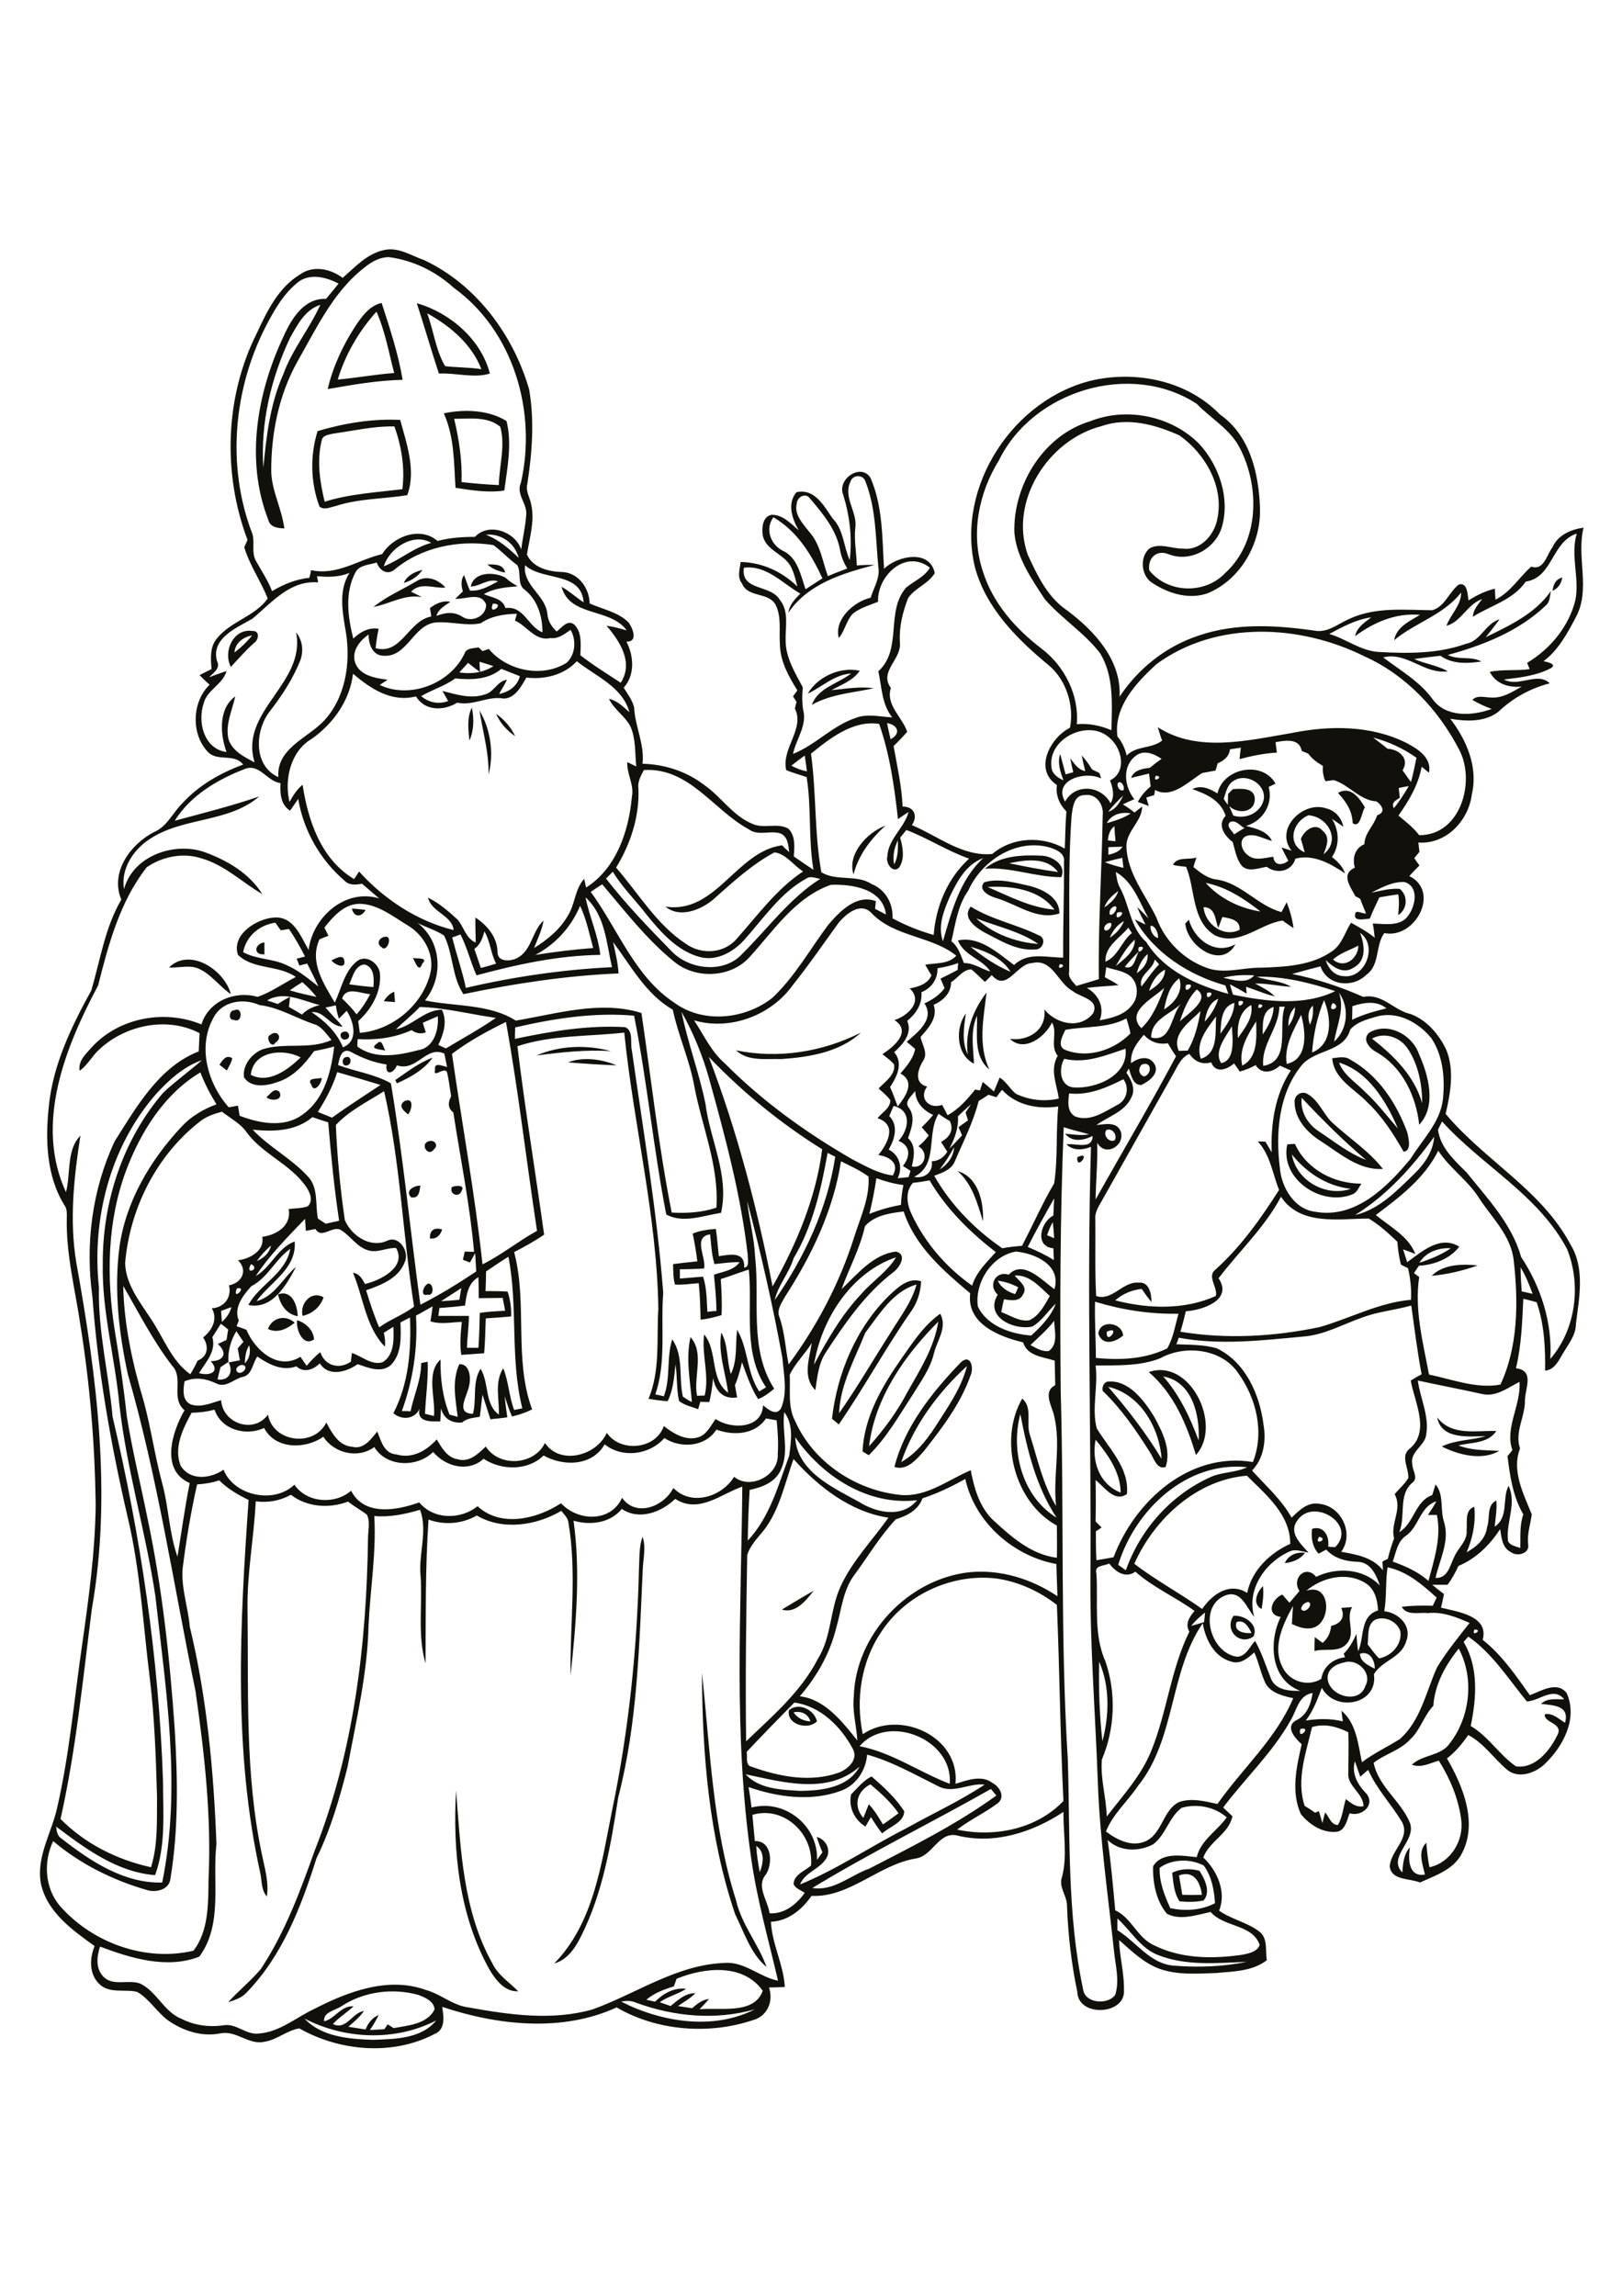 <?xml version="1.0" encoding="utf-8"?>
<!-- Generator: Adobe Illustrator 21.0.2, SVG Export Plug-In . SVG Version: 6.00 Build 0)  -->
<svg version="1.2" baseProfile="tiny" id="Layer_1" xmlns="http://www.w3.org/2000/svg" xmlns:xlink="http://www.w3.org/1999/xlink"
	 x="0px" y="0px" viewBox="0 0 595 842" overflow="scroll" xml:space="preserve">
<path fill="#12100B" d="M432.5,687.8c0.4,2.3,0.8,4.7,1.2,7.1c2.4,0.1,4.8,0.1,7.2,0C440.3,690.2,437.9,685.8,432.5,687.8
	 M430,686.8c3.1-1.5,6.7-1.6,10-0.7c1.9,3,4.3,7.7,1.5,10.9c-2.9,0.6-5.9,0.6-8.8,0.3C430.6,694.2,430.4,690.3,430,686.8
	 M179.6,722.4c-11.1-19.8-13.6-43.4-12.3-65.8c1.7,21.6,2.5,44.3,13.4,63.6c2.1,4.3,6.2,6.8,9.4,10.1
	C185.1,730.5,181.9,726.2,179.6,722.4 M316.7,666.7c0.7-1.7,1.3-3.3,2-5c2.1,2.2,3.6,4.8,5.2,7.4c1.9-1.3,3.8-2.7,5.7-4.1
	c-2.8-4.1-6.5-7.4-10.3-10.6C314.3,656.9,312.9,662.4,316.7,666.7 M312.2,658.1c2.4-2.4,4.5-5.1,7.5-6.6c4.4,3.8,8.9,7.9,12,12.8
	c-0.1,4.1-5.4,5.6-8.1,8.1c-1.5-1.9-2.9-4-4.1-6c-0.7,1.2-1.4,2.3-2,3.5C313.4,667.4,311.2,662.7,312.2,658.1 M291.1,628
	c1.4,2.1,3.7,3.2,6.2,3.3C296.4,628.5,293.9,627.4,291.1,628 M289.4,627.2c3.6-3,9.3-0.2,10.3,4.1
	C296.3,634.7,288.4,632.4,289.4,627.2 M257.5,613.5c3,27.9,3.9,56.4,12.5,83.4c2,8.9,8.2,16,11.2,24.5c-5.8-4.8-8.2-12.7-11.5-19.3
	C260.1,673.8,257.6,643.4,257.5,613.5 M453.6,594.9c-1.2,3.6,3,4.2,5.5,4C458,596.7,456.4,593.8,453.6,594.9 M452.5,592.6
	c3.9-0.4,9.4,3.2,7.3,7.6C454.6,603.7,449,597.7,452.5,592.6 M492,589.7c1.3-0.1,2.7-0.2,4-0.3c-2.5,4.2,1.4,9.4-1.8,13.2
	c-2.9,3.7-8,1.8-12,2.9c0-1.7,0-3.4,0.1-5.1c0.7,0.5,2.1,1.6,2.9,2.1c1.9-1.6,2.9-3.8,3.1-6.2C491.7,595.5,493.6,593.2,492,589.7
	 M286.8,590.3c3.9-2.3,7.7-4.7,11.7-6.9C295.7,586.9,291.9,591.9,286.8,590.3 M462.8,590.1c-3.6-1.9-1.7-6.2,0.5-8.4
	C463.6,584.5,463.3,587.3,462.8,590.1 M471.3,573.3c1.3-3,4.3-4.2,7.4-3.8C476.9,572,474.1,572.9,471.3,573.3 M234.4,575.2
	c0.2-3.9,0-7.9,1.3-11.6c1.3,3.7,0.3,7.7,0.1,11.5c-1.3,28.1-1.9,56.6-9,84c-2.7,17.3-5.6,34.9-13.5,50.7c-2.1,4.3-5,8.9-10,10.3
	c14.5-14.8,17.3-36.5,21.2-56C230.6,634.9,233.7,605.1,234.4,575.2 M527.2,519.8c5.2,6.9,14.3,4.8,21.7,5c-3.1,4.7-9.1,4.1-13.9,5.3
	c4.8,1.9,9.9,1.7,15,2c-6.4,3.7-14.9,1.5-21.1-1.6c5-2.5,10.8-2.2,16.1-3.8C538.7,526.8,528.7,528,527.2,519.8 M406.5,508.6
	c7.2,8.3,13.9,17,19.6,26.4C425.3,523.6,418.3,511.3,406.5,508.6 M406.2,506.7c7.8-0.8,13.5,6.9,17.2,12.9c3,5.5,6.3,12,4.2,18.4
	c-3.3,1.2-4.4-3.5-5.9-5.6c-5-7.9-10.4-15.8-17.2-22.3C404.2,508.7,404.8,507.2,406.2,506.7 M426.7,504.8c6,6.8,9.9,15.1,13,23.5
	C440.2,519.1,437.4,506.7,426.7,504.8 M421.4,503.2c15.3-5.3,27.2,19.7,17.3,30.4C435.3,522.3,430.6,511.1,421.4,503.2 M330.6,536.2
	c5.3-3,9.1-7.8,12.4-12.8c4.5-7.1,9.6-14.1,11.7-22.4C344.2,510.6,335.2,522.7,330.6,536.2 M352.4,499.7c3.6-3.4,5,1.9,3.6,4.8
	c-3.6,10.3-10.4,19.2-17.1,27.7c-2.7,3-6.2,7.3-10.8,5.8C331.8,523.3,341.9,510.6,352.4,499.7 M406,488.4
	C405.6,493.9,411.6,485.8,406,488.4 M402.9,489.1c0.5-5.2,8.7-4.3,9.1,0.7C409.2,492.2,404.5,493.8,402.9,489.1 M109,484.2
	c3.1,0.9,6,3.6,6.2,7C111.1,494.1,108.5,487.5,109,484.2 M98.3,487.4c1.5-4.2,6.5-5.4,9.8-2.3C105.3,487.4,101.8,489.1,98.3,487.4
	 M318.8,530.4c5.5-6.1,10.4-12.8,14.2-20.1c4.6-8.1,9.7-16.2,11.2-25.6C331.9,497,320.9,512.7,318.8,530.4 M330.3,498.8
	c4.3-6.1,8.4-12.6,14.6-17c2.7,5-1.1,9.7-2.3,14.5c-1.3,5.6-4.8,10.3-7.8,15.2c-5,7.7-9.6,15.8-16.1,22.2c-0.6-0.4-1.7-1-2.3-1.4
	C317,519.8,323.4,508.7,330.3,498.8 M111,482.6c-1.1-4.4,3.1-9.5,7.7-6.8C117.5,479.3,114.6,481.8,111,482.6 M102,474.7
	c5.1-1.8,7.1,4,7.2,8C105.1,482,102.8,478.5,102,474.7 M156.1,471.5c2.5-3,4,4.2,0.6,3.3C154.4,475.5,155.1,472.5,156.1,471.5
	 M317.4,488.8c-3.8,9.6-9.2,19-9.6,29.5c6.7-9.5,12.5-19.6,18.8-29.4c3.5-5.8,7.8-11.2,9.6-17.8
	C327.6,473.5,322.5,482.1,317.4,488.8 M326.4,474.9c3.1-2.9,6.9-6.5,11.5-5c-0.2,4.1-1.5,8.2-4,11.5c-9.2,13.3-17,27.6-26.2,41
	c-0.8-0.7-1.7-1.4-2.5-2.1C307.1,503.5,314.2,486.7,326.4,474.9 M525.2,467.9c4.2-4.3,11.3-4.4,16.9-3.8
	C536.7,466,530.9,467.4,525.2,467.9 M157.7,454.2c-0.1-3,1.6-4.2,4.5-3.3C161.5,453.1,160.1,454.5,157.7,454.2 M165.8,435.3
	c1.4-0.5,5-0.9,3.5,1.5C168.4,439.4,164.6,438,165.8,435.3 M150.8,439.1c-2.4-2.5,1.2-4.3,3.4-4.3
	C153.9,437,153.7,439.7,150.8,439.1 M351.3,429.5c7.6,2.2,9.6,11.4,9.3,18.4C358.5,441.2,356.7,434.3,351.3,429.5 M395.2,424.4
	C400.8,421.7,394.7,429.9,395.2,424.4 M473.9,423.4c1.6,9.6,12.5,15.7,21.6,12.6C486.7,435,479.3,430.1,473.9,423.4 M472.2,419.7
	c0.9-0.1,1.9-0.1,2.8-0.2c4.3,9.4,14.3,14.6,24.4,14.6c-0.9,1.3-1.5,3-3,3.8C485.1,442.8,469.4,432.6,472.2,419.7 M157.1,418.6
	c2.2-0.8,4,1.3,2,3C157.1,424.4,154,419.7,157.1,418.6 M148.4,403.8c3.5-1.5,2.8,3.1,1.3,4.9C148,407.3,145.9,405.6,148.4,403.8
	 M477.5,402.6c-0.6,5.1,2.2,9.7,6.4,12.4c5.6,3.7,10.9,8,17.2,10.4C492.7,418.3,485,410.6,477.5,402.6 M474.9,404.2
	c-0.2-2.5,2.5-4.3,4.7-3c4.1,2.3,5.7,7.1,8.9,10.3c6.2,5.8,13.5,10.4,18.8,17.2c-8.8,0.6-15.8-5.7-22.8-10.2
	C479.5,415.4,474.9,410.3,474.9,404.2 M97.7,402.4c1.5-1.1,2.8-3.7,4.8-2C104.1,403.6,99.5,404,97.7,402.4 M114.2,397.8
	c-1.9-2.7,2.3-2,3.8-2.5C118.1,397.3,115.1,401.2,114.2,397.8 M491.2,389.7c1.7,4.6,6.1,7.2,9.4,10.6c4.5,4.1,8.2,9,12.2,13.6
	C508.6,404,502,393,491.2,389.7 M488.7,388.1c2.2-0.2,4.6-0.9,6.6,0.5c10.3,5.7,17.1,16.1,21,26.9c0.4,2.1,1.6,6.5-1.4,6.9
	c-3.7-6.5-7.8-12.9-13.3-18.1C496.9,399.3,489.3,395.8,488.7,388.1 M208.3,389.6c5.7-2.1,12.3-1.2,17.9,1.1
	C220.2,390.5,214.3,390.1,208.3,389.6 M145,396.1c4.4-3,8.7-6.4,13.7-8.2c-3.1,4.4-8.3,7.3-13.1,9.4L145,396.1 M126.9,387.7
	c2-0.7,2.3,2.6,0.5,3C125.4,391.4,125.1,388,126.9,387.7 M80.5,390.5c1.1-1.6,2.4-3.9,4.7-2.4c-0.3,1.6-1.2,3-2,4.5
	C82.5,392,81.1,391,80.5,390.5 M196.8,387.1c8.4-3.7,18.5-4,27.3-1.6C215,384.9,205.9,385.9,196.8,387.1 M138.3,382.7
	c1.9-2,2.2,1.5,3.1,2.6C139.8,384.8,135.1,384.9,138.3,382.7 M270,385.2c15.5,3.2,31.8,0.6,45.8-6.5c-7.7,7.2-19,9-29.1,9.7
	C281.1,388.2,274.4,389.4,270,385.2 M99.1,379.6c2.6-2.3,4.8,1.1,1.9,2.8C99.6,384.9,97.2,380.2,99.1,379.6 M126.1,378.4
	c1.9-0.7,2.9,2.4,0.8,2.8C125.1,381.8,123.9,378.8,126.1,378.4 M503.3,380.9c8,6.3,15.5,13.6,18.4,23.7c0-6.9-1.4-14.2-5.3-20
	C513.6,380.3,507.8,378.4,503.3,380.9 M502.3,378.7c6.8-4,15.7,0.7,18.2,7.8c3.5,7.8,6.6,19.1,0.1,26c-1.1-10.5-6.2-21.2-15.6-26.6
	C502.5,384.6,499.4,381.3,502.3,378.7 M86,370.5c3.2-1.5,2.9,5.1-0.2,3.5C83.6,374.3,84,370.4,86,370.5 M355,386.7
	c-1.1-8.3,1.9-16.2,6.9-22.7c-1.1,9.5-3.2,19.1,1,28.2c-5.9-4.8-4.3-13-4.5-19.7c-2.5,5.6-1.4,11.7-1.1,17.6c-6.5-3.2-7-13-3-18.4
	C353.6,376.7,352.7,382,355,386.7 M140.8,367.2c0.9-1.6,2.2-2.8,3.8-3.5c0.1,1,0.2,2.9,0.3,3.8C143.9,367.4,141.9,367.3,140.8,367.2
	 M62,354.8c7.7-7.5,20.4,1,22.7,9.8c-4-2.7-6.9-6.9-11.3-9.1C69.8,353.6,65.8,355.1,62,354.8 M151.5,351.3c1.4,0.4,5.8-0.3,3.4,2.1
	C153.7,357.1,152.3,352.8,151.5,351.3 M121.6,352.2c1.4-0.6,4.3-2.5,4.7,0.1C127,355.7,122.7,353.8,121.6,352.2 M97,350
	c-4.3,0.3-3.6-3.9,0-4.4C97,346.7,97,348.9,97,350 M141,343.6c3.4-0.9,1,6-1,3.8C138,346.2,139,344,141,343.6 M434.8,338.7
	c0.3-0.3,1-1,1.3-1.4c2.1,7.4,9.7,13.1,17.1,9C448.1,355.7,435.5,347,434.8,338.7 M358.1,336.8c6.1,5.7,14.6,8.8,22.8,9.4
	C374.1,341.5,365.7,339.8,358.1,336.8 M361,341.9c-3.2-1.8-8.2-5.4-4.9-9.4c7.7,4.8,16.8,6.5,24.9,10.5c3,0.9,1.7,5.3-1.2,5.2
	C372.9,348.8,366.9,344.9,361,341.9 M129.1,333.2c1.7,0.1,3.3,0.3,5,0.5C132.7,336.4,129.8,336.6,129.1,333.2 M362.3,325.3
	c7.9,3.4,15.8,7.6,24.5,8.3C381.2,326.1,371,324.8,362.3,325.3 M361,323.6c5.3-1.7,11.6,0.2,17.1,1.4c4.7,1.3,10.7,4.3,10.5,10
	c-8,2.7-15.6-3.4-23-5.6C363.2,328.8,358.5,326.5,361,323.6 M441.5,332.7c0.5,6.2,7.4,11.3,13.2,8.3c0.4-3.7-3.6-4.2-6.3-4.7
	c-0.5,1.3-1,2.7-1.5,4C445.7,337.3,445.9,332.7,441.5,332.7 M442.3,323.8c5.2,5.8,12.5,9.3,20.1,10.5
	C456.4,329.6,449.9,325.3,442.3,323.8 M430.3,317.2c1.4-3.1,5.8-1.8,8.6-2.7c-0.4,1.2-0.8,2.3-1.1,3.5c2.6,2.1,5.3,4.3,8.8,4.6
	c9,1.5,14.8,9.6,23.5,11.9c0.5-0.9,1.4-2.7,1.9-3.6c1.2,3.1,2.1,6.3,2.5,9.5c-1.3-0.9-2.7-1.8-4-2.8c-8.4,1.2-15.8,9.5-24.7,5.5
	c-8.8-5.2-7.2-16.9-10.7-25.2C433.5,317.7,431.9,317.6,430.3,317.2 M370.2,316.6c5.9,1.2,11.9,2.4,17.9,3.2
	C384,314.2,376.2,315.3,370.2,316.6 M361.3,318.6c5.6-4.8,13.5-5.1,20.5-4.8c3.9,0,9.6,3.3,7.5,7.9
	C379.8,321.7,370.8,317.9,361.3,318.6 M313.1,320.7c-2.4-7.5,5-15.4,11.7-17.9C319.4,307.7,314.9,313.6,313.1,320.7 M490.8,290.8
	c4.5-2.7,7.8,1.7,9.9,5.3c-1.3,1.8-1.6,7.8-4.5,5.8C496.1,297.4,493.7,293.9,490.8,290.8 M482.9,307.4
	C483.5,308,483.5,308,482.9,307.4 M451.2,301.5c-1.6,1.6,0.8,3.1,1.5,4.5c1.3-0.8,2.5-1.6,3.8-2.3
	C454.8,302.8,453.3,300.5,451.2,301.5 M480,299c-5.8,2.3-8.2,10.6-1.4,13.6c-0.3-1.2-1-3.7-1.4-4.9c1.1-3.1,5.3-6.3,8-3
	c2.9,2.3,1.4,5.8,0.3,8.6C492,308.3,487.2,299.5,480,299 M456.9,292.4C457.5,293,457.5,293,456.9,292.4 M452.8,286.2
	c-2.5,1.3-3.1,4.3-3.9,6.8c0.5,0.7,1,1.5,1.5,2.2c0-1.3,0.1-2.7,0.1-4c0.4-0.5,1.3-1.4,1.8-1.8c3-0.2,8.1-0.6,8,3.8
	c-0.2,5-6.4,5.4-9.4,2.4c0.4,0.9,1.1,2.6,1.5,3.5c4.6,1.5,10.2-1,11.2-6C464.4,287.5,457.3,283.5,452.8,286.2 M446.6,291
	c2.1-9.4,16.5-12.2,21.3-3.6c-0.6,0.3-1.9,0.9-2.5,1.2c1.7,6.3-2.1,12.5-8.3,14.3c3.6,1,7.7,1.8,9.5,5.5c-3.1-0.7-6.2-2.9-9.4-1.8
	c-3,1.3-1.7,5.4,0.4,6.9c2.6,2.4,6.3,1.1,9.5,0.7c0.3,3.4,3.3,3.2,5.5,1.5c-0.8-1.6-1.7-3.2-2.5-4.9c0.9,0.3,2.8,0.9,3.7,1.2
	c-6.4-8,4.3-18.5,12.8-15.5c3.3,0.8,5.5,3.5,6.2,6.7c-1.4-1-2.8-1.9-4.2-2.9c2.7,4.3,2.9,9.8,0,14c2,1.6,4,3.5,4.8,6
	c-5.4-3.6-11.5-7.1-18.2-5.4c-1.3,4.7-6.8,5.8-10.5,3c-3,0.4-6.6,2.1-9.1-0.3c-2.1-2.5-2.5-5.8-3.4-8.8c-3-2.2-5.8-6.3-2.6-9.6
	c-1.8-5.7-7.1-8-12.2-9.8C440.5,287.8,443.8,289.2,446.6,291 M182,261.8c3,2.1,5.4,4.9,7,8.2C185.9,267.9,183.4,265.1,182,261.8
	 M175.9,260.6c4,6.7,5.4,15.7,3.3,23.4C179.4,276,177.1,268.4,175.9,260.6 M172.2,271.6c-0.4-4-1-8.4,0.9-12.1
	C173.9,263.5,173.9,267.8,172.2,271.6 M296.3,254.4c3.7-6.3,12-10,19.1-8.4c-2.5,3.6-6.7,5.1-10.4,7.1c5.2-0.5,10.4-1.4,15.6-0.7
	c-7.7,1.7-15.7,2.1-22.8,6.1c2.4-6.4,9.6-7.7,14.4-11.5C306.1,247.4,301.6,251.9,296.3,254.4 M86,239.3c2.4-1.8,4.6-3.9,6.5-6.3
	C89.2,233.7,86.3,235.7,86,239.3 M84.7,244.6c-3-5.6,0.9-14.2,7.8-13.2c2.9-0.2,2.5,3.2,0.7,4.4C90.2,238.5,87.5,241.5,84.7,244.6
	 M569.5,216.7c0.3-2.2,1.1-4.3,3.6-4.9C572.7,214,571.6,215.8,569.5,216.7 M152.7,213.2c3.6-2.4,8-0.8,10.7,2.3
	c-4.3,0.4-9-2.2-12.6,1.5c1.3,0.7,2.7,1.3,4,2c-6.4-1.2-11.8,2.5-17.8,3.6C141.8,218.7,147.5,216.3,152.7,213.2 M148.1,213.8
	c1.3-2.8,4-4.1,6.9-4.8C153.3,211.4,150.9,213,148.1,213.8 M178.8,207c2.5,0,5.9-0.2,6.5,3C182.9,209.5,180.6,208.7,178.8,207
	 M122.4,159c-1.6,0.4-4,0.5-4.4,2.5c-1.8,7.4-0.7,15.2,1.1,22.5c9.2-2.9,19-3.4,28.5-4.6c1-7.8-0.3-15.6-2.9-23
	C137.2,156.2,129.8,158,122.4,159 M116.5,158.1c9.8-2.9,20-4.6,30.3-4.1c2.4,8.8,5.9,18.7,2.6,27.6c-8.7,1.4-17.8,1.2-26.3,4
	c-1.9,0.4-4.2,1.6-5.9,0.2C113.9,177,113.7,167.1,116.5,158.1 M166.6,153.6c1.8,7.6,3,15.4,2.7,23.2c4.5,0.5,9.1,0.9,13.7,1.1
	c0.1-7.1,2.5-14.4,0.5-21.4C178.8,152.6,172.2,153.6,166.6,153.6 M162.8,151.6c7.4-1.6,16.4-1.3,23,2.8c2.1,8.3,0.3,17.1-0.8,25.5
	c-6,0.9-12-0.1-17.9-1C166.5,169.7,166.7,160.2,162.8,151.6 M156.7,114.9c2.4,6.4,3.1,13.5,6.6,19.4c4.4,0.5,8.9,0.4,13.3,1.1
	C173,126.2,165.2,119.6,156.7,114.9 M152.9,111.2c12.2,3.5,23.6,13.3,26.8,25.8c-5.7,1.8-12.5-0.3-18.7,0
	C158.2,128.5,155.7,119.8,152.9,111.2 M123.9,139.2c6.9-0.6,13.8-1.9,20.7-2.4c-2-7.6-3.3-15.3-6.5-22.5
	C131.7,121.4,126.7,129.9,123.9,139.2 M130.3,119.7c2.4-3.6,5.2-7.6,9.7-8.6c3,9.3,6.1,18.6,7.7,28.2c-9.2,0.2-18.4,1.8-27.5,3.4
	C122.1,134.6,125.7,126.8,130.3,119.7 M111.7,740.3c6.2,6.7,16.4,7.5,25,7.8c8-0.3,17.8-0.3,23.3-7.1
	C145,748.7,126.6,748,111.7,740.3 M227.9,734.1c14.7,7.5,33.8,10.6,49,2.8c-14.3,4.1-29.6,2.7-43.5-2.4
	C231.6,733.7,229.7,733.7,227.9,734.1 M125.2,735.8c-2.2,1.5-6.7,2.1-6.3,5.5c4-0.9,6.1-5.8,10.8-5.5c-2.4,2.3-5.3,4-7.6,6.5
	c5,2.4,7-4.1,11.4-4.8c-1.5,2.3-3.7,4-5.7,5.8c2.1,0.3,4.2,0.7,6.3,1c0.9-2.3,2.4-4.3,4.8-5.3c-0.9,1.9-2,3.7-3.2,5.5
	c1.8-0.1,3.5-0.2,5.3-0.3c0.3-0.4,0.9-1.3,1.2-1.8c0.7,0.5,1.5,0.9,2.2,1.4c5.3-1,12.2-1.4,15-6.8c-0.1-3.1-3.6-4.5-6-5.4
	C144,729,133.4,730.4,125.2,735.8 M248.2,725.7c-0.3,0.9-0.7,1.9-1,2.8c-3.6,1.1-7.2,2.4-10.1,4.9c0.8,0.2,2.4,0.5,3.2,0.7
	c3-3,7-5.3,11.4-4.7c-3.1,2-6.7,2.8-9.7,4.9c1,0.3,3,1.1,4,1.4c2.7-2.2,5.4-4.8,9.1-4.7c-1.9,1.9-4.2,3.2-6.4,4.7
	c1.7,0.3,3.4,0.5,5.2,0.8c1.8-1.6,3.7-3.1,6.2-3.4c-1.1,1.3-2.3,2.6-3.5,3.8c7.5-0.8,20,2.1,23.2-6.8
	C272.6,720,258.5,721.5,248.2,725.7 M409.9,703.6c0,1.4,0,2.8,0,4.3c7,4.3,12,12.4,20.8,13c8.9,0.7,17.9,0.4,26.6-1.4
	c-10.8,0.4-22.1,1.6-32.5-2.5C418.3,714.5,414.9,708.1,409.9,703.6 M425.4,685c-0.2,5.2,1.8,10.2,3.9,14.8
	c5.5,1.2,11.3,0.8,16.4-1.8c-0.3-4.8-1.2-9.8-4.1-13.8C436.8,681.6,429.9,681.7,425.4,685 M277.4,677c0.2,3.2,0.7,6.4,1.3,9.6
	C280,683.5,280.7,679.1,277.4,677 M276,665.6c0.3,3.2,0.6,6.4,0.9,9.6c6.2-0.2,6.7,8.1,4.1,12.2c-3.8,4.3,0.7,9.6,1.3,14.3
	c5.5,0.3,9.9-3.3,12.9-7.5c-1.4-1-3.3-1.5-4.1-3.2c0.1-3.5,4.1-4.8,6.4-6.8C298.6,672.6,287.5,662.1,276,665.6 M433.5,663
	c-4.7,3.4-5.8,9.9-10.5,13.4c-5.3,2.8-12.3,2.7-16.7-1.6c1.3,8.6,2,17.2,2.8,25.8c5.9,2.7,7.9,9.6,13.6,12.5
	c10.1,5.3,21.9,5.4,33,3.8c2.4-0.5,5.4-1,6.4-3.6c-2.7-7.7-13.1-6.4-18-12.1c-5.2,1.1-11,3.2-16,0.7c-4-4.7-5.3-11.5-5.1-17.5
	c3.3-5.3,10.7-3.8,16-3.3c1.5-6.3,7.5-9.6,11-14.6C445.5,662.6,439.1,661.4,433.5,663 M298,692.4c7.8,1.3,14-4.7,20.9-7.1
	c15.9-8.2,32.1-16.3,46.6-26.8c-0.5-0.6-1.5-1.8-2-2.4C341.8,668.4,319.4,679.4,298,692.4 M273.5,650.7c5,5.5,13.3,5.7,20.2,6.1
	c7.8-0.1,17.5-1.2,21.6-8.9C303.7,658.3,287.1,653.6,273.5,650.7 M318.1,643.5c-0.5,5.9-4.1,11.3-9.7,13.3
	c-10.9,4-23.1,2.3-33.8-1.4c0.4,2.5,0.8,5,1.1,7.5c12.2-3.2,24.5,6.7,24,19.2c0.7-0.9,1.3-1.9,2-2.8c-0.8-1.8-1.5-3.7-2.1-5.6
	c3.1,0.8,5,4,3.9,7.1c-2.1,4.6-8.2,5.6-10,10.3c13.5-5.5,25.8-13.9,38.8-20.5c9.6-5.4,19.7-10,28.9-16.1c-5.8-0.7-11.6,3.6-17.2,0.5
	C335.5,650.8,327.2,646,318.1,643.5 M315.3,640.4c11.9,2.3,21.9,9.5,33.1,13.8C349.7,637.9,325.9,628.2,315.3,640.4 M477,634.1
	C475.8,638.7,481.6,633,477,634.1 M481.3,633.4c-2.2,9.4-5.9,19.3-2.7,28.9c1.3,0.8,2.6,1.6,3.8,2.5c0.3-0.1,1-0.4,1.4-0.6
	c0.4,1.5,0.9,2.9,1.3,4.4c0.2-1,0.7-2.9,1-3.9c1.5,1.6,2.1,4.6,4.7,4.6c1.7-2.9,1.9-6.3,2.9-9.5c1.9,1.5,3.9,3.2,6.5,2.6
	c-0.2-5-6.1-7.3-5.6-12.3c0-5,0.2-9.9,0-14.8C490.5,633.2,485.8,632,481.3,633.4 M291.4,624.4c-5.9,6-11.8,12-17.5,18.1
	c0.4,1.9-0.7,5,2,5.5c10,3.6,21.5,5.8,31.8,2.1c3.4-1.3,7.3-4.8,5.1-8.8C308.4,633.1,300.9,625.7,291.4,624.4 M403.2,609.4
	c-0.2,9.7,0.1,19.5,1.2,29.2C406.9,629.1,407.2,618.6,403.2,609.4 M493.1,609.7c-2.8,0.5-6,2.2-6.1,5.5c0,6.7,11.7,10.3,13.9,3
	C503.5,613.5,497.8,608.1,493.1,609.7 M498.9,606.5c0,3,3.2,4.3,5.4,5.5C504.4,608.9,502.4,605.3,498.9,606.5 M525.8,625.6
	c-3.5,3.6-4.7,8.8-8.4,12.2c-3.6,4.1-9.3,5.4-13.5,8.7c1.7,8.7,10.1,14.1,13.3,22c2.5,6.7-8.4,12.4-2.8,18.2
	c0.3-3.3,0.5-6.7,2.8-9.2c-0.7,4.2-0.6,11,5.5,10c-0.8-3.9-2.8-8.4,0.5-11.7c0.3,3,0.5,6,1.2,9c7.8-1.7,12.7-9.9,11.6-17.6
	c-1-7.6-4.1-15-8.2-21.5c-3.2,0.9-6.5,2.8-9.9,1.5c4-3.8,10.6-3.1,13.9-7.8c7.5-9.6,9.1-24,3.3-34.8
	C530.3,610.6,526.3,617.7,525.8,625.6 M536.9,602.2c5.6,9.3,4.7,20.7,2.6,30.8c6.5,3.8,10.5,10.6,16.6,14.8
	c7.2,1,12.7-6.1,15.4-11.9c1.7-4-5.3-4.1-4.8-7.2c2.9-0.6,5.1,1.8,7.4,3.1c1.8-6.4-4.5-6.4-8.8-6.9c2.3-2.3,5.6-1.6,8.5-1.7
	c-4-4.8-9,0.6-13.7,0.8c-6.8-8.3-12.6-17.6-21.5-23.8C538.1,600.8,537.3,601.7,536.9,602.2 M540.9,597.6
	C539.4,600.6,544.3,597.7,540.9,597.6 M417.5,654.9c-3.8,5.7-9.3,10.4-11.8,16.8c4,3,9.2,5.7,14.2,3.7c6.5-2.6,6.5-11.5,12.6-14.5
	c4.6-1.6,9.5-0.3,14.1,0.7c9.1-13,21.5-23.9,27.8-38.8c-3.7-0.8-8-1.8-10.1-5.3c-1.8-3.7-2.5-7.8-4.2-11.5c-2.3,2.1-5.1,4.5-8.4,3.4
	c-6.3-1.7-9.5-8.1-10.5-14.1C428.9,613.3,431.3,637.7,417.5,654.9 M504.5,594c-3.2,1.8-2.4,6-2.8,9.1c1.4,1.7,2.6,3.6,4.2,5.1
	c4.5-0.8,8.5-5.1,7.8-9.9C512.6,594.7,508,592.5,504.5,594 M437,596.3c1.6-0.5,3.2-0.9,4.7-1.4c0.1-0.9,0.3-2.6,0.3-3.5
	C440.2,592.9,438.4,594.4,437,596.3 M479.9,587.5c-1.3,0.2-2.5,1.3-2.6,2.6C478.4,592.3,482.2,588.3,479.9,587.5 M479.2,583.4
	c9.1-3.1,9.4,11.7,2.4,13.6c-2.7,0.7-5.3-0.3-7.7-1.4c0.1-2.2,0.3-4.4,0.4-6.6c-3.7,6.7-7.7,15.1-3.8,22.5c2.5,5.2,9.3,7.3,14.2,4.2
	c0.7-4.5,4.3-7.4,8.7-7.9c-0.1-0.3-0.4-1-0.5-1.3c2.1-2,3.5-4.7,4.7-7.3c0.1,2.1,0.3,4.3,0.6,6.4c2.4-5.1,0.5-12.8,7.3-15
	c-0.2-3.9-1.2-8.1-4.9-10.2C493.8,576.4,485,578.5,479.2,583.4 M323.2,598.6c-7.3,10.8-9.4,24.7-6.7,37.4c13.5-9.2,35.7,0.8,34,18.2
	c4.3-1.3,9.5-3.4,13.6-0.3c2.7,1.4,4.8,5.3,1.8,7.5c-4.7,3.5-10.1,6-14.8,9.6c13.6,2.9,29.1-0.1,39-10.5c-1.2-24-1.4-48-2.4-71.9
	c-6.4-5-14.2-8.6-22.3-9.7C349,577,332.1,584.9,323.2,598.6 M509,574.8c-0.8,5.4-0.3,10.8-1.2,16.1c5.4,0.6,10.3,5.5,8,11.1
	c-1.7,6-8.9,7-11.8,12c1.6,11.2-14.3,14.1-19.1,5c-1.6,4.1-3.1,8.4-5.9,12c4.5-0.7,9.1-0.8,13.6,0.3c-0.2-1.3-0.4-2.6-0.5-3.9
	c5.5,4.6,6.1,12.4,7.5,18.9c4.3-3.3,9.3-5.6,13.9-8.5c7.7-6.8,9.6-17.4,13.7-26.4c3.5-5.7,7.7-10.9,11.9-16.2
	c-4.8-2.1-9.9-4.2-15.3-3.6c-3.2-0.4-7.7,1.1-9.6-2.3c3.8-0.5,7.6-0.5,11.4-0.4c0.5-1,0.9-2,1.4-3
	C521.8,581.2,516.2,576.3,509,574.8 M402.2,577.1c0.7,10.7-1.2,22.1,3.3,32.2c4,11.6,3.5,24.7-1.3,36c-0.6,7,1.6,13.9,1.8,20.9
	c5.8-7.6,12.5-14.8,16.2-23.8c5.9-14.3,7.2-30.1,14.1-44c-1.7-2.8,0-5.4,1.9-7.6c-7-5.1-15.2-8.6-21.7-14.4c-3.6,2.6-7.3,0.1-9.6-3
	C404.9,574.4,401.3,574,402.2,577.1 M483.9,563.6C481.7,567.1,487.7,564.5,483.9,563.6 M476,557.5c-3.5,4.6,1.1,8.6,4,11.9
	c-2.2-0.3-4.5-1.4-6.7-0.5c-9.1,3.9-16.2,14-13.2,24.1c-2.8-3.3-4.7-9.8-10.3-8c-10.6,3.8-6,21.3,4,22.6c3.3-0.1,4.6-3.7,6.6-5.8
	c2.5,4.4,4,9.3,5.9,14c1.8,4.1,6.8,4.4,10.7,4.3c-11-4-11.7-18-7.2-27.1c-5.6-0.8-3.2-6.7,0.6-8.2c0.9,1,1.7,2,2.6,3
	c1.2-1.4,2.5-2.9,3.7-4.3c-3.1-4.6,2.3-9.9,6.1-5.2c7.6-3.7,17.4-3.1,23.4,3.2c-1.3-3.7-3.2-8.3-7.8-8.7c-4.4-0.1-8.8-1.1-11.9-4.5
	c-0.9,0.5-1.9,1-2.8,1.5c-2.3-2.5-2.8-5.8-2.4-9.1c4.3-1.4,6.5,2.8,5.9,6.5c0.6,0.1,1.9,0.2,2.6,0.2
	C498,559.1,481.9,549.1,476,557.5 M515.8,563.2c-3.2,2.1-3.7,6.2-4.9,9.5c4.7,1.7,9.3,3.7,13.1,7.1c2.1-7.9,4.8-16,3.1-24.2
	c-1.1,0-2.2,0-3.3,0c1.1-1.6,2.2-3.3,3.1-5C520.9,552.5,520.5,559.9,515.8,563.2 M338.4,549.5c-1.6,4.4-5.7,6.4-9.8,7.7
	c-5.7,6.1-10,13.3-14.9,20c-4.5,5.7-5,13.2-7,20c-2.3,9.3-7.1,17.7-13.3,24.9c9.3,1.1,15.6,9.4,21.1,16.2
	c-0.3-5.4-1.9-10.6-1.3-16.1c0.6-22.8,20-43.2,42.5-45.6c11.4-1.1,22.8,2.5,32.2,8.8c-0.1-3.9-0.3-7.9-0.4-11.8
	c-15.8-2.9-29.9-15.3-33.4-31.2C349.1,545.2,343.9,547.7,338.4,549.5 M72.3,544.4c-2.3,10.2-4,20.4-5.3,30.8
	c-0.6,7.2,2,14.2,2.6,21.3c6.3,26.1,8.8,53,9.8,79.8c-1.6,13.7,2.5,29.4-6.3,41.3c-11.9,4.6-25,0.6-36.4-3.7
	C35.5,717.5,35,722,38,725c3.6,3.6,9.2,0.8,13.5,2.5c6.1,3,8.7,10.4,15.1,12.9c4.7,2.4,10,3.1,15.2,2.4c4.7-1,8.3,3.5,13,3
	c7.7-0.5,13.8-5.9,20.6-9.1c12.3-6.3,27-11.9,40.8-6.9c5.5,1.5,9.9,5.7,15.6,6.4c15,2.7,30.8,5,45.7,0.7c16-5.8,30.8-16.4,48.3-17
	c7.3-0.6,12.8,5.2,19.6,6.5c-3.5-15.1-7.8-30-9.9-45.3c-6.5-45-3.6-90.6-3.2-135.9c-7.8,2.7-16,10.1-24.6,4.5
	c-5.1,4.9-13.2,8-19.6,3.7c-4.3,5.2-11.5,6.1-17.7,4.3c2.6,18.8,0.9,38-1.1,56.8c-0.3-18.7,2.4-37.6-0.8-56.2
	c-0.2-1.7-1.6-2.9-2.6-4.2c-9.2,5.4-21.5,7.3-31,1.7c-5.4,3.1-11.9,3.6-17.7,1.5c-1.2,17.6-1,35.2-1.1,52.7
	c-3-10.1-1.1-21.3-1.8-31.8c-0.9-8.2,2.7-16.6-0.2-24.5c-5.4,1.6-11.1,2.8-16.8,2.3c0.8,13.4-1.5,26.8-2.1,40.1
	c-0.4,17.6-4.5,34.7-7.7,51.9c-2.9,11.5-6.2,22.9-11.4,33.5c-5.6,17.7-12.5,35.8-25.7,49.3c-1.7,1.9-4.3,2.7-6.7,3.5
	c3.8-4.2,8.3-7.8,12-12.2c8.8-13.3,14.4-28.4,19.7-43.3c14.4-36.4,19.1-75.8,19.6-114.7c0-2.8,0.9-5.9-0.4-8.6
	c-2.2-1.7-4.7-3-6.9-4.8c-6.9,2.6-15,2.1-21-2.5c-3.9,2.2-8.4,3-12.9,2.4c-0.6,13.2-3.2,26.2-3,39.4c0.4,30.1-1,60.6,5.3,90.2
	c1,5,2.6,10.1,1.8,15.3c-2.1-2.3-1.8-5.6-2.4-8.5c-10-44.9-7.5-91.3-4.3-136.9c-3.9-1.9-7.7-4.1-10.8-7.2
	C77.9,543.8,75.1,544.2,72.3,544.4 M416.1,573.5c7.9,6.1,16.8,10.8,24.9,16.6c3.6-5.4,10.1-10,16.5-5.9c1.7-8.3,8.3-14.6,15.8-18
	c0-10.8-8.9-18-15.9-25C438.9,542.7,423.4,557.1,416.1,573.5 M410.2,573.9c0.7,0.5,2.1,1.5,2.8,2c5.3-15.1,16.7-27.8,31.3-34.3
	c4.2-1.8,9-1.5,13.2-3.5C435.3,535.7,416.3,553.8,410.2,573.9 M291.1,535.1c-3.5,9.6-5.4,20.3-12.5,28c-1.8,2.2-3.7,4.5-4.5,7.2
	c-0.4,22.8-0.7,45.5-0.4,68.3c9.6-9.2,20.1-18.1,26.3-30.2c5.1-8.1,4.4-18.1,8.4-26.7c4.3-9.3,11.6-16.8,17.5-25.1
	C312,554.5,300.2,545.3,291.1,535.1 M401.9,528c-1.5,7.9,1.3,16.3,9.2,19.4C411,539.9,406.5,533.6,401.9,528 M291.7,527.1
	c0.7,12.6,13.8,18.4,23.4,23.7c6.3,4,15.9,6.1,21.3-0.6C318.4,552.3,301.7,541.5,291.7,527.1 M374.3,518.6
	c-3.7,13.6,0.8,30.4,13.3,38C380.1,545.3,376.8,531.8,374.3,518.6 M286.5,538.9c-1.9,4.6-6.9,6.6-11.5,7.5
	c-0.4,6.2-0.6,12.4-0.7,18.6c8.1-8.6,11.2-20.3,15.2-31.1c0.7-5.4,1.7-11.3-1.8-16C286.7,524.8,289.6,532.2,286.5,538.9 M70.3,518.1
	c-3.2,5.8-6.7,12.9-4,19.5c3.5,5.6,11,4.7,15.7,1.4c3.8,9.6,18.5,12.7,26,5.5c4.5,6.7,14.9,7.4,20.8,2.2c4.8,9.5,16.9,7.2,25,4.3
	c5.3,6.4,15.1,6.4,21.4,1.4c8.5,7.9,21.8,4.7,30.6-1.1c6.2,6.7,18.3,7.1,22.4-2c5.1,7.3,15.4,3.2,18.8-3.6
	c6.6,6.8,17.8,3.3,22.3-4.1c6,5,16.5-0.6,16-8.3c0.3-4.1,0-8.3-0.4-12.4c-1.3-0.2-2.6-0.5-3.9-0.7c-4,6-12,6.4-18.2,4.1
	c-4.1,6.4-13.1,7-19.1,3.1c-5.4,6.2-15.4,7.5-21.9,2.3c-4.5,8-15.1,8.2-22.4,4.1c-5.8,5.7-15.5,5.5-22,1.2c-5.6,5.1-14,2.9-18.5-2.5
	c-5.9,5.8-17.1,5.6-21.6-1.8c-5.9,4.4-14.8,2.3-18.7-3.8c-6.5,4.7-17.7,4.7-21.7-3.2c-6.7,3.1-15.7,0.7-18.2-6.7
	C76,517.7,73.2,518.1,70.3,518.1 M520.1,506.3c0.9,6.6,4.2,12.9,3.1,19.7c-0.4,4.3-6.2,6.4-5.1,11.1c0,2.2,2.2,4.8,0.2,6.5
	c-5.6,4.5-2.5,12.3-5,18.3c5.5-3.3,5.7-11.3,12.1-13.6c0.4-1.3,0.8-2.6,1.2-3.9c3.2,3.8,1.6,9.2,3.1,13.7c2.2,7.1-1.6,13.8-3.1,20.6
	c4.6,0.2,5.3-4.7,6.9-7.8c1.4-3.3,4.9-5.8,4.5-9.7c0.3-3-0.8-7.3,2.8-8.6c0.6,5.7-0.5,11.4-2.8,16.7c3.6-2,7-4.9,7.5-9.2
	c1.2-3.3-0.3-8,3.4-9.8c0.3,3.2-0.3,6.4-0.6,9.6c5.3-3.6,2.6-10.3,5.1-15c3.1,6.6-1.1,13.5-0.2,20.3c0.8,1.7,2.9,1.9,4.5,2.5
	c0.1-4.1-0.3-8.3,1.1-12.3c-3.8-6.5-4.9-14-5.8-21.4c0.6-0.7,1.2-1.4,1.8-2.2c-2.9-8,3.2-16.5,2.6-25c-4.4,2.2-8.7,5.7-13.9,4.4
	C535.8,509.5,527.9,508,520.1,506.3 M89.1,500.6c-1.2-0.2-3.2,1.2-2.1,2.5C88.5,504.6,91.6,501.3,89.1,500.6 M80.9,501.4
	c-0.4,1.5-0.8,3-1.1,4.5c4.3,0.6,5.9-2.9,4-6.4C82.8,500.1,81.9,500.7,80.9,501.4 M425.7,498.1c-7.5,3-15.8,2.6-23.8,2.7
	c1,7.6-1.5,15.5,0.4,23c4.5,7.5,12,14.5,11.1,24.1c-4.5,3.3-8.3-2.6-11.5-5.1c0.1,5.1,0.1,10.1,0,15.2c0.7,0.7,1.5,1.5,2.2,2.2
	c-0.5,0.4-1.6,1.1-2.1,1.4c0,3.5,0,7.1,0.2,10.6c2.1-0.3,4.2-0.7,6.3-1.1c7.7-20.5,27.8-38.8,51.1-34.9c4.3-10.8,1.3-23.3-5.3-32.5
	C448.3,494.6,434.7,493.1,425.7,498.1 M89.8,500c1.8-1.8,2.2-4.2,1.6-6.6C90.2,495.3,89.9,497.6,89.8,500 M83.8,499.7
	c1.4-0.3,2.8-0.6,4.2-0.8c-0.3-1.5-0.5-3-0.8-4.4c0.7-0.8,1.4-1.6,2.1-2.4c-0.9-1.3-1.7-2.6-2.6-3.9
	C84.6,491.7,83.5,495.6,83.8,499.7 M378,493.3c2.1,1.1,4.3,2.5,6.7,2.2c3.6-2.5,2.1-7.4,2-11.1C384.2,487.7,381,490.4,378,493.3
	 M81,485.5c-1,1.6-2.1,3.3-3.1,4.9c1.5,5.2-2.4,9.1-4.9,13.2c4,1.1,7.9-0.4,4.3-4.4c4.7,0,6.4-2.9,2.6-6.3c1.1-0.5,2.1-1,3.2-1.5
	c0.2-1.3,0.4-2.6,0.6-3.8C82.8,486.8,81.9,486.1,81,485.5 M499.7,483.2c-7.2,2.5-14.1,6.5-21.9,7c-15,1.4-30.4,3.2-45.4,0.4
	c-0.2,0.6-0.6,1.8-0.9,2.4c5,0.2,10.1,0.1,14.9,1.5c10.5,5.1,15.7,16.9,17.1,28c1,5.8,0.1,12.4-4.2,16.8c5,5.6,10.8,10.6,14.5,17.3
	c2.7-2.6,5.8-5.8,10-5.1c8.2,0.7,13.1,10.9,8.2,17.6c5.5,1,11.6,2,15.3,6.8c0-0.8-0.1-2.4-0.2-3.2c0.5-0.3,1.5-0.8,2-1
	c0.6-2.6,1.4-5.1,2.3-7.5c-1.5-5.5,3.2-10.8,0.2-16.2c1.6-2,3.7-3.7,5-5.9c0.3-3.6-3-8,0.4-10.7c7.8-6.4,1.9-17.1,0.5-25.1
	c1.3-0.8,2.7-1.6,4-2.3c-1.6-8.3-2.6-16.8-3.8-25.2C511.7,480.5,505.5,481,499.7,483.2 M81.1,480.8c0.1,1.3,0.2,2.7,0.3,4
	c1.7-1.5,2.9-3.3,3.5-5.4C83.6,479.8,82.4,480.3,81.1,480.8 M401.7,477.4c-0.2,6.9,0.3,13.7,0.3,20.6c8.8,0.9,18.1,0.5,26.2-3.5
	c2.2-3.9,2.9-8.4,4.1-12.7C421.8,482,411.6,480.4,401.7,477.4 M161.8,477.2c2.2-0.1,4.5-0.3,6.7-0.5c0.2-1.4,0.5-2.8,0.7-4.3
	C166.7,474.1,164.2,475.6,161.8,477.2 M86.9,472.5C84.9,477.5,91.1,471.7,86.9,472.5 M45.2,471.6c0.3,14.5,3.5,28.8,7.6,42.6
	c2.6,9.7,4,19.7,6.6,29.4c2.5,9,2.6,18.5,5.7,27.3c1.5-9,2.7-18.1,4.5-27c-10.9-4.7-6.5-18.8-1.9-26.7c-5.3-4.4-0.1-11.8-4.6-16.4
	C56.1,491.7,50.9,481.4,45.2,471.6 M366,469.7c1.3,2.6,3.7,4.1,6.4,4.9c0.3-0.6,0.9-1.9,1.1-2.5C371.2,470.9,368.7,470,366,469.7
	 M170.6,478.8c-3.1,0.4-6.3,0.7-9.4,0.9c-0.1,0.7-0.3,2.2-0.4,2.9c3.7,0,7.5,0,11.2,0c0,3.9-0.6,7.8-0.7,11.7c1.4,0,2.8,0,4.2,0
	c0.3-4.3,0.4-8.6,0.5-12.8c3.1-0.5,6.2-0.6,9.3-0.8c-0.3-1.5-0.6-3.1-0.9-4.7c-2.9,0-5.9,0.1-8.8,0.1c0-2.6,0-5.1-0.1-7.7
	C171.7,470.5,171.1,474.9,170.6,478.8 M372.2,467.8c1.5,1.9,5,4.1,3.1,6.9c-1.3,2.8-4.5,2.2-7,1.8c-0.4,1.5-0.7,3.1-1,4.7
	c3.3,1.2,6.6,3.6,10.3,3c3.7-1.7,5.6-5.6,7.5-8.9C381.4,472,377.7,467.4,372.2,467.8 M557.8,464.8c0,2.9,0.2,5.9,0.4,8.8
	c1.3,0.3,2.7,0.6,4,0.9C561,471.2,559.7,467.9,557.8,464.8 M92.1,463.6C89.5,468,95.8,465.4,92.1,463.6 M298.6,500.5
	c4.9-9.2,10.2-18.4,17.4-26c4.1-4.7,9.5-8.1,12.7-13.4C312.2,466.7,301.3,483.8,298.6,500.5 M178.3,466.3c0,2.4-0.1,4.8-0.2,7.2
	c2.7,0,5.4,0,8.1,0.2c1,2.9,1.4,6,1.3,9.1c-3.1,0.3-6.2,0.5-9.3,0.7c-0.2,4.3-0.2,8.5-0.6,12.8c-2.8,0.2-5.6,0.4-8.4,0.6
	c-0.6-4-0.2-8.1,0.2-12.1c-3.8,0.1-7.7,1-11.5-0.2c0.3-1.9,0.6-3.7,0.8-5.5c-2,1.1-4,2.3-6.1,3.4c0.7,11.9-1.1,23.8-5.2,35
	c0.8,0,2.4,0,3.2,0.1c1.2-5.9,3.9-11.5,3.9-17.7c0.6-0.1,1.8-0.4,2.4-0.5c0.2,6.4-0.7,12.7-1,19.1c0.8,0.2,2.5,0.6,3.3,0.8
	c0.6-6.6-3-15.9,2.4-20.7c-0.1,6.9,0.7,13.7,3.3,20.2c0.8,0.2,2.3,0.6,3,0.8c-0.8-6.3-2.2-13.3,0.6-19.3c3.8-0.2,4.3,5,3.6,7.8
	c-0.6,3.8-5.3,10.3,1.4,10.4c1.4-5.4-0.3-11.8,2.8-16.5c3.2,5.3,1.4,13,6.7,16.8c0.2-5.6-1.7-11.9,1.6-17c2,4.9,2.1,10.3,4,15.3
	c1-0.2,2-0.4,3-0.6c-4.6-18.3-1.5-37.2-5.1-55.6C183.9,462.5,181.1,464.4,178.3,466.3 M358.7,479.1c3.3,7.2,12.3,10.2,19.6,10.7
	c3.6-3.3,7.3-7.1,9-11.7c-2.9,2.7-5.1,6.4-8.6,8.4C372,488,361,483,366,474.8c-3.7-3.3-0.8-8.9,4-7.3c5.4-5.7,12.2,2.1,16.8,5.3
	c2.6-8.8-7-13.1-14.1-13.8C363.8,460.5,357.5,470.4,358.7,479.1 M520.7,463.1c4-1.3,8-2.9,11.5-5.3
	C527.8,457.5,523,459.2,520.7,463.1 M94.2,462.5c2.5-1.1,4.6-2.9,5.2-5.7C97.4,458.5,95.7,460.4,94.2,462.5 M258.3,465.2
	c-3,0.2-5.9,0.3-8.9,0.3c0,1.1,0,2.2,0,3.4c2.8-0.2,5.7-0.5,8.5-0.7c1.4,4.2,1.3,8.6,1.6,12.9c0.8-0.1,2.5-0.3,3.3-0.3
	c0-4.5-0.5-8.9-0.9-13.3c3.3-1.2,7.2-1.5,9.4-4.6c-3.1-0.1-6.1,0.4-9.2,0.7c-1.1-3.5-1.2-7.3-1.6-10.9
	C254,453.6,259.1,461.1,258.3,465.2 M384.1,453c0.7,0.3,1.9,0.8,2.6,1.1c-0.1-2-0.3-3.9-0.5-5.9C385.3,449.7,384.7,451.3,384.1,453
	 M93.8,468c5.7-3.3,8-10.4,14.3-12.7c0.8,10-9,14.9-14,21.9c6.7-1.8,9.6-8.4,14.5-12.6c-3.5,6.6-8.6,15.8-17.5,14
	c4.1-7.6,13.7-11.4,15.4-20.6c-5.5,3.8-8.2,10.6-14.3,13.7c-3,3.3-6.6,7.9-4.6,12.6c-0.2,0.5-0.6,1.5-0.8,2.1
	c1.2,0.4,2.4,0.8,3.6,1.3c3.1,7.4,11.5,15.1,19.8,9.9c0.8,1.1,1.5,2.2,2.3,3.3c1.5-1.8,3.1-3.5,5-5c1.7,5.1,7,6.4,11.2,3.5
	c0.1-0.8,0.3-2.4,0.4-3.2c3.7,1.2,7.2,4.6,11.2,3.4c4.4-2.6,4.2-8.5,4-13c-1.2,0.7-2.4,1.5-3.5,2.2c0.4,1.7,0.6,3.4,0.4,5.1
	c-7.1-7.3-7.9-18.1-11.7-27.1c2.4,0.3,3.4,2.3,4.4,4.1c5.6-1.3,15.4-6.2,11.4-13.2c-3.5-0.2-6.9,2-10.4,0.8
	c-3.9-1.2-6.1-4.9-9.4-7.1c-3.2-2.6-7.4,3.4-9.8-0.7c-1.2,0.3-2.3,0.5-3.5,0.7c-0.1-1.5-0.2-3-0.3-4.4
	C105.4,453.8,98.9,460.3,93.8,468 M317.3,449.7c-1.8,8.1-5.8,15.4-8.6,23.1c5.8-5.5,11.6-12.8,20-13.8c4.4,1.2,1.1,6.2-1.3,7.8
	c-10.2,7.9-17.6,18.7-24.6,29.4c-2.6,4.1-3,8.9-3.7,13.6c-4.8-4.6-2.2-11.6-1.3-17.3c-2.5,4.1-6.1,7.4-8.1,11.7
	c0.3,5.7-0.8,11.8,2,17c6.8,15.3,22.6,25.6,39.1,27.1c9.4,0.6,17-5.6,25.3-9.1c1.2,6.4,3.1,13.1,7.8,17.9c6.8,6.3,14.2,13,23.8,14.2
	c0.1-4,0-7.9,0-11.8c-15.6-8.5-21.5-31.5-12.7-46.6c3.9,3.4,1.3,9,2.8,13.3c2.8,8.8,4.7,18.1,9.6,26.1c-1.2-11,1.9-22.1-0.7-33
	c-0.8-3.7-4.3-8.9,0.4-11.3c-0.1-3-0.1-6-0.2-9c-4.3-1.4-10-1.6-11.6-6.7c-8.8-2.1-20.8-6.8-19.4-18c-9.9-8.3-20.3-17.3-24.4-30
	C326.5,444.9,320.8,445.7,317.3,449.7 M377,457.3c3.3,1.4,6.5,2.9,9.6,4.8c-0.1-1.4-0.1-2.9-0.2-4.3c-7-0.6-4.7-9.7,0-12
	c0.1-2.1,0.2-4.2,0.3-6.3C383.4,445.3,380.1,451.2,377,457.3 M469.9,438.9c-5.9,11.2-15.3,19.9-22.9,29.9c5.4,8-5.9,11.7-12,12.1
	c-0.6,2.5-1.2,5-2,7.5c16.9,2.8,34.4,1.8,51.1-1.7c11.2-3.2,21.7-9,33.5-10c0.2-3.9-0.2-7.8-1.1-11.6c-0.9-0.4-1.8-0.9-2.6-1.3
	c-0.7-2.8-1.1-5.6-1.3-8.4c-3.3-3.1-6.6-6.2-10.5-8.5C491.2,446.9,477.1,449.7,469.9,438.9 M334.9,433.8c-3,3.3-2.2,8-0.4,11.7
	c4.9,10.4,12.7,19.4,22.1,26c1.5-4.9,5.3-8.5,8.7-12.3c-9.5-7.3-18.2-15.9-24.3-26.3C338.9,433.3,336.9,433.6,334.9,433.8
	 M321.5,432.1c-0.7,4.4-1.5,8.8-2.6,13.1c3.7-1.5,7.6-2.6,11.6-3.3c0.1-2.5,0.4-4.9,0.9-7.3C327.9,434.2,324.6,433.2,321.5,432.1
	 M308.5,425.9c-2.8,17.9-10.7,34.5-20.5,49.6c-1.2,2.3-3.2,4.8-2.1,7.5c2,5.6,2.2,11.6,3.4,17.4c10.4-14.1,18.7-29.8,24-46.6
	c2.3-7.3,5.8-14.5,5.3-22.3C315.5,429.2,311.9,427.6,308.5,425.9 M303.6,422.8c-2.4,13.4-5.5,27-12.5,38.7
	c-1.6,5.4-5.7,9.8-6.9,15.3c10.9-15.7,19.3-33.6,22.2-52.6C305.5,423.8,304.5,423.3,303.6,422.8 M504.7,445.6
	c5.2,4.3,12,7.8,14.5,14.3c-1.5-0.6-3-1.2-4.5-1.7c0.5,1.6,1,3.1,1.5,4.7c5.4-3.9,12.1-10,19.1-5.7c-3.4,4.5-9.3,6.7-14.8,7
	c-0.6,0.9-1.2,1.8-1.8,2.7c0.5,0.4,1.4,1.1,1.9,1.4c-1.8,12,1.4,24,3.6,35.8c8.6,1.8,17.4,5.3,26.2,3.7c6.5-13.9,6.6-30.3,4.9-45.3
	c-0.9-9.3-8-15.8-12.8-23.2c-4.1-6.5-10.7-10.8-14.9-17.3C522.6,432.1,513.5,439,504.7,445.6 M350,420.7c-1.5,2.9-3.3,5.6-5.3,8.2
	C347.6,427.1,349.8,424.2,350,420.7 M497.1,445.6c8.7-2,15.1-8.7,21.3-14.7c3.9-3.7,7.3-8.4,7.7-14
	C518.1,428,508.8,438.3,497.1,445.6 M405.9,414.4c-1.5,1.8,0.9,4.8,3,3.8C410,416.3,408.1,413.6,405.9,414.4 M390.2,413.4
	c-1.3,32.2-1.4,64.5-1.1,96.8c1.3,45-0.2,90,2.6,134.9c0.9,28.2-0.3,56.7,5.6,84.4c0.6,5.3,9.1,5.9,11.8,2.1c1.7-5.4,0-11-0.5-16.5
	c-2.2-20.6-5.2-41.2-5.9-62c-0.9-24.3-2.8-48.7-2.7-73c0.4-53.2-1.4-106.3,0.2-159.5c-3,1.2-6.5,1.5-9-0.9c3.3-0.6,9.5,2.2,9.6-3.1
	c-3.3,1.7-7.5,2.4-10.1-0.8c2.9,0.2,5.9,0.8,8.8,0.2C396.4,415.1,393.2,414.4,390.2,413.4 M529,411.3c-0.5,1-1,2-1.5,3
	c0.9,6.7,6,11.2,10.5,15.7c7.7,9.6,16.6,18.9,20,31c7.3,11,11.5,24.2,10.7,37.4c9.4-10.9,11.4-27.1,6.2-40.2
	C564.4,438.2,543.6,427.5,529,411.3 M92.7,414.3c6,6.4,14.1,10.5,20,16.9c4.2,4.1,2.9,10.4,3.9,15.7c1,0.6,1.9,1.3,2.9,1.9
	c1.6-0.4,3.3-0.7,4.9-1.1c-1.8-12-3-24.1-4-36.1c-2-0.6-3.9-1.2-5.8-1.9C108.5,414.9,100.2,415.1,92.7,414.3 M344.3,408.5
	c-4.6,7.3,0.1,18.7-9,23.1c3.8,0.8,7.1-1.7,6.5-5.7c2.5-0.1,4.4-1.4,5.7-3.5c-0.8-1.2-1.5-2.4-2.3-3.6c3-1.6,4.9-4.3,3.2-7.7
	C346.9,410.3,345.6,409.4,344.3,408.5 M73.1,411.5c-15.8,12.4-25.5,31.8-27.2,51.7c0.2,7.8,5.3,14.1,9.4,20.4
	c4.7,6.9,7.5,15.4,14.5,20.4c1-1.6,1.9-3.3,2.7-5c3.8-1.5,4.2-5.3,2-8.5c3.3-2.6,5.5-6.7,3.2-10.7c4.5-0.2,7.4-4,6.3-8.4
	c4.7-0.9,7.1-5.5,3.3-9.2c4.3-0.5,9.9-3.5,8.9-8.6c5.3-0.7,10.8-4.1,9.7-10.2c2.3-0.3,4.8-0.2,7-1c2.3-2.2,0.6-5.5-0.9-7.6
	c-5.8-8-15.7-11.6-21.5-19.5c-2.3-3.3-6-5.2-9.1-7.6C78.5,408.5,75.5,409.5,73.1,411.5 M327.8,405.6c-0.5,1.2-1.1,2.5-1.6,3.7
	c3.5,3.5,2,8.5-0.2,12.3c3.9,2,5.3,6.5,3.3,10.5c1.3-0.1,2.7-0.3,4-0.4c0.2-0.6,0.5-1.7,0.7-2.3c-0.9-0.6-1.9-1.2-2.8-1.8
	c2.8-3.4,2.9-7.4-1.6-9.2C333.4,414.3,334.6,407.2,327.8,405.6 M351.4,409.4c0.3,4.2-1.2,8.2-3.1,11.8c1.6-1.5,3.1-3.2,4.6-4.8
	c-0.4-1-0.8-2-1.3-3c1.1-0.8,2.3-1.7,3.5-2.5c-0.2-0.7-0.7-2.2-0.9-2.9c0.7-1,1.3-2,2-3C354.5,406.4,353,407.9,351.4,409.4
	 M333.5,406.4c2.4,3.4,0.8,7.5-0.4,11c3,2.8,2.2,6.8,1.4,10.4c4.8,0.9,6.4-5.2,2.4-7.4c1.5-1.2,2.7-2.5,3.8-4c-0.9-1-1.7-2-2.6-3
	c1.5-1.4,2.9-2.9,4.2-4.5c-3.7-1.7-6.4-4.6-6.6-8.8C334.5,402,331.4,404,333.5,406.4 M365.5,402.4c-1-0.3-2-0.6-2.9-0.9
	c-1.2,0.8-2.4,1.6-3.6,2.3c-2,7.9-5.8,15.2-9,22.7c-1.5,2.7-4.6,3.7-7.3,4.7c6,10.6,14.9,19.7,25,26.6c2.4-0.5,4.8-0.7,7.2-0.9
	c4-7.6,7.4-15.5,11.8-22.9c1.4-9.3,0.6-18.8,1.5-28.2c-7.4,1.1-15.4-0.4-20.6-6.1C366.8,400.6,366.2,401.5,365.5,402.4 M123.2,412.6
	c0.5,11.7,1.6,23.3,3.3,34.9c2.4,5.6,9.2,10.3,15.4,7.6c4.3-2.3,8.4,3.8,6.6,7.7c-2.2,6-8.7,8.5-14.2,10.4c1.4,4.6,2.9,9.2,4.8,13.6
	c4-2.9,8.8-4.6,12.8-7.6c-4.2-26.3-5-53-11-79C134.9,404,128.1,407.3,123.2,412.6 M392.2,401c-0.4,2.9-0.9,6.8,2.3,8.5
	c5.5,2,10.7-1.8,15.4-4.3c3.5-1.7,4.5-6.3,2.2-9.4C405.8,399,399.2,401.8,392.2,401 M123.7,393.2c-1.6,5.2-4.2,10-7.1,14.6
	c1.7,0.7,3.5,1.4,5.2,2.1c5.8-4.2,11.8-8,17.8-12C134.3,396.3,129,394.7,123.7,393.2 M46.4,428.9c-7.2,19-7.4,39.9-4.2,59.7
	c1.7,10.2,3.2,20.4,4.3,30.7c2,12.6,5.1,25,7.6,37.5c5.4,25.5,8.2,51.4,10,77.4c1.1,18.3,1.4,36.8-1.6,54.9c-0.5,4.1-5.5,5.1-8.8,4
	c-12.4-3.6-24.3-9.5-34.2-17.9c-3.6,7.6-3.1,17.1,2.4,23.7c11.9,13.6,31.4,20.7,49.1,16.5c5.6-7.4,5.4-17.4,5.5-26.2
	c1.1-23.1-1.5-46.2-4.8-69.1c-8-38.7-13.8-78-24.8-116.1c-3.3-15.2-5.1-31-3.1-46.5c2.3-16.8,11.3-32,22.8-44.3
	c3.5-3.8,8-6.4,12.8-8.2c-2.3-3.7-4.3-7.6-5.9-11.7C60.4,401.1,51.8,414.8,46.4,428.9 M418.9,390.4c-1.5,1.3-1.3,3.7,0.8,4.4
	C422.7,393.9,422.5,389,418.9,390.4 M260,387.6c10.4,27.2,17.8,55.5,23.4,84.2c8.8-15.6,15.9-32.4,18.2-50.3
	C286.4,412,272.4,400.6,260,387.6 M57,401.5c-16.6,19.2-23.4,45.6-20.7,70.7c-0.4,16,3.6,31.6,5,47.4c10.3,43.8,17,88.6,18.5,133.7
	c0,11.5,1.1,23.4-2.9,34.4c-14-1.1-25.5-9.7-36.3-17.8c0.2,1.7,0.4,3.5,2,4.4c10.6,8.3,23,16.5,36.9,16.1c7.1-34.7,1.4-70.3-2.5-105
	c-3.5-23.5-10.5-46.4-13.2-70.1c-1.6-17.4-6.5-34.5-6.1-52c-0.1-22.6,7.4-45.4,22.2-62.6c4.5-4.2,9.5-7.8,14.2-11.9
	C67.4,391.1,61.8,396.2,57,401.5 M430,394.5c-8.5,15.2-17.1,30.3-25.6,45.5c-1.2,2.2-2.9,4.5-2.6,7.2c0.1,9.4-0.2,18.8,0.3,28.1
	c5.9,2,9.7-5.4,15.6-4.9c3.9-0.4,4.7,4.2,4.7,7.1c-1.3-1.5-2.5-3.2-3.6-4.8c-3.6,0.4-7,1.8-9.7,4.2c12,3.1,25.3,3.6,36.9-1.6
	c0.8-3.3-3.5-7.2,0-9.8c9.3-8.4,16.5-18.6,23.2-29.1c-2.4-6-3.2-12.8-7.8-17.8c0.7,0,2.1,0.1,2.8,0.1c0.8,1.3,1.5,2.6,2.3,3.9
	c-0.4-10.3,1.2-21.2,7-30c-1.3-0.6-2.7-1.2-4-1.8c-2.6,2.5-6.7,3.4-8.9-0.2c-1.8,1.1-3.8,1.8-5.8,2.4c-0.7-1-1.4-2-2.1-3
	c-2.6,2.3-6.8,3.8-8.4-0.4c-3.3,1-6.1-0.3-8-3.1C433,387.9,431.8,391.5,430,394.5 M92,394.2c6.7,3.4,13.6-1.9,18.3-6.4
	C103.9,384.4,92.9,385.4,92,394.2 M390.4,388.3c-2.1,3.6-1.7,10,3.4,10.5c8.2,0.6,20.2-4.3,19.1-14.2
	C405.7,387,398.2,390.2,390.4,388.3 M145.6,390.7c-1.3,3.2-4.4,3.8-3.8-0.3c-4.7-0.7-9.1-2.4-13.2-4.7c-3.4-1.5-4.1,2.5-4.6,4.9
	c6.4,2.4,13.4,3.3,19.4,6.7c4.5,26.9,7.1,54.1,10.8,81.2c7.1-3.6,13.9-7.8,20.5-12.2c-0.1-2.2-0.3-4.5-0.4-6.7
	c-0.6,1.1-1.3,2.3-1.9,3.4c-0.9-0.3-1.8-0.7-2.6-1c0.2-1,0.5-2,0.7-3c0.9,0,2.6,0.1,3.4,0.1c-1.5-17.2-5-34.1-7.6-51.1
	c-2.1-1.6-2-3.8-0.8-5.9c-0.5-2.9-0.8-5.9-1.5-8.8c-0.8-2.4-5.3,2.4-4.4-0.9c-0.5-3.1,2.7-1.4,4.4-1.1c-0.3-1.6-0.7-3.3-1-4.9
	C156.3,383.3,152.9,393.2,145.6,390.7 M414.9,389.9c2.4-1.8,6.2-3,8.3-0.1c2.6,3.5-1.5,6.7-4.5,8.1c-3.1,0.2-3.8-3.7-4.6-6
	c-0.2,0.4-0.7,1.1-0.9,1.5c1.8,2.6,3.5,6,1.8,9.1c-2.4,5.3-8.4,6.9-12.8,10.1c3.1-0.3,7.7-1.4,9,2.6c1.4,5.1-5.8,9.2-8.7,3.9
	c0.2,7-0.5,13.9-0.6,20.8c9.8-17.5,20.1-34.8,29.5-52.5c-1.1-1.6-2.1-3.2-3-4.8c-3.4,0.6-6.5-0.5-8.8-3.1
	C417,382.5,414.6,385.7,414.9,389.9 M189.8,383.7c2.8,23.1,6.6,46,9.8,69.1c-3.5,2.4-7.3,4.5-11,6.4c5,18.9-0.2,39.3,6.6,57.7
	c-2.4,1.2-4.9,2-7.4,2.6c-1-2.4-1.9-5-2.7-7.5c0.3,2.6,0.6,5.2,1,7.8c-2.1,0.3-4.1,0.5-6.2,0.7c-1-3-1.9-6-2.9-9
	c-0.4,2.7-0.6,5.4-1,8.1c-2.3,0.4-4.7,0.5-6.5,2.1c-3.8,0.3-6.8-1.4-7.7-5.2c-0.1,1.6-0.2,3.2-0.3,4.8c-3.4,0-8.7,0.4-7.6-4.6
	c-1.9,3.9-6.5,4.2-9.6,1.6c5.6-10.8,6.6-23.1,6.1-35.1c-1.2,0.6-2.4,1.2-3.5,1.8c0.2,5.3,0.5,11.5-3.5,15.6c-3.5,3.1-8.3,1-12.2-0.3
	c-4.1,2.9-10.6,4.8-13.9-0.3c-2.4,2.4-5.8,3.6-8.6,1.1c-5.1,1.9-10.1-0.7-14.3-3.6c-1.8,2.5-1.9,6.9-5.5,7.5c-3.2,0.8-6,4.1-9.5,2.4
	c-3.7-1.8-7.8-2.5-11.7-0.8c-0.5,2.9-1,7.1,2.4,8.5c3.7,1.2,7.5-0.6,11-1.6c0.6,8.6,12,12.5,17.2,5.3c1.8,10.2,16.9,12.1,21.4,2.9
	c2.1,3.9,4.5,8.5,9.5,8.9c4.2,1.1,6.9-2.8,9.2-5.6c1.4,3.5,2.5,8.1,7,8.4c5.8,1.7,11-1.3,14.8-5.5c1.9,3.1,3.8,6.7,7.8,7.3
	c4.2,1.2,7.5-2.1,10.2-4.7c4.9,7.7,17.8,6.9,21.7-1.3c5.6,8.3,18.9,4.7,22.7-3.7c5,7.3,18,6.1,20.9-2.5c3.5,2.7,7.8,5.4,12.4,4.2
	c3.3-0.9,4.8-4.3,6.6-6.8c5.6,3.9,17.1,3.7,17.4-5c1.8,1.4,4.8,4.1,6.6,1.1c2.5-5.8,1-12.5,0.5-18.5c-3.5-19.3-7.9-38.5-12.9-57.5
	c0.7,6.8,2.6,13.5,2.9,20.4c1.8,16.2-2.3,33.9,7,48.4c-1.8,1.5-3.7,3-5.9,3.8c-2.7-4.2-4.2-8.9-5.9-13.5c-0.7,2.9-1.4,5.7-2.6,8.4
	c0.3,1.5,0.5,3,0.8,4.5c-5.1,0.8-8-2.4-8.8-7.1c-0.3,3-0.7,5.9-1.4,8.8c-0.8,0-2.5-0.1-3.3-0.1c-0.3,0.9-0.5,1.8-0.8,2.7
	c-2.4-0.9-5-1.4-7-3c-1-4.4-0.6-8.9-1.3-13.4c-0.5,4.6-0.8,9.3-2.9,13.5c-2.4-0.2-4.7-0.5-7-0.9c4.4-10.5,2.9-22.1,3.6-33.1
	c-0.5-34.1-9.1-67.4-12.5-101.2C215.8,380.2,202.4,379.5,189.8,383.7 M448,389.9c5.3-1.1,4.1-9.2,3.9-13.5
	C449.6,380.2,445.1,385.8,448,389.9 M455.7,390.8c5.9-3,5.2-10.6,5.1-16.2C457.8,379.4,454.3,384.8,455.7,390.8 M165.8,386.5
	c3.7,25.8,8.4,51.3,11.2,77.2c7-3.5,13.1-8.5,20-12.3c-3.9-25.5-6.8-51.2-11.4-76.6C178.6,378.2,171.9,381.9,165.8,386.5
	 M440.5,388.3c6.6-2,5.2-10.2,5.6-15.5C442.8,377.2,438.4,382.4,440.5,388.3 M390.8,377.7c-1,2.2-3.3,6.1,0.1,7.4
	c8.2,3.2,17.8,0,23.8-6.1c-0.4-1.9-0.9-3.7-1.5-5.5C406.3,377.2,398.3,376.3,390.8,377.7 M472,390.2c8-1.8,7-11.9,5.3-18
	C474.5,377.8,471,383.7,472,390.2 M155.1,375.1c0.4,1.2,0.7,2.4,1.1,3.5c-1.8,0.7-3.6,0.4-5.2-0.8c-6.2,2.8-13,3.7-19.8,3.3
	c-0.1,0.9-0.1,1.8-0.1,2.7c6.5,4.9,15.2,3.2,22.5,1.3c5.6-0.9,7.4-7.5,7-12.4C158.8,373.5,156.9,374.3,155.1,375.1 M505.1,372.8
	c-3.5,1-7.4,2-9.8,4.8c-2.3,8.4-12.9,7.1-17.9,13.2c-8.4,10.4-9.5,24.8-7.9,37.6c0.6,7.1,5.3,15.1,12.9,16
	c14.8,2.7,26.5-9.1,35.1-19.5c4.3-7,10.8-13.2,11.8-21.7c0.8-7.6,0.1-15.9-4.2-22.4C520.4,375,512.7,370.7,505.1,372.8 M432.4,385.4
	c0.8,0,2.5-0.1,3.3-0.1c2.6-4.4,3.8-9.5,4.7-14.5C436.6,374.7,429.7,379,432.4,385.4 M189,376.8c-0.1,1.4-0.1,2.8-0.1,4.2
	c13.3-2.8,26.8-5.1,40.4-4.3c3.2,1.3,1.8,5.9,2.5,8.6c4.2,29.6,9.2,59.1,11.5,88.9c-1,12.4,1.2,25.2-2.9,37.2c1,0.2,2.1,0.4,3.1,0.7
	c2.6-6.7,0.9-14.1,3.1-20.9c4.3,6.2,2.3,14.1,3.9,21c1,0.7,2.1,1.4,3.3,2c-0.6-7.9-2.3-15.9-0.5-23.8c5.2,5.8,1,14.5,2.4,21.5
	c0.7,0,2.1-0.1,2.8-0.1c1.8-7.5-1.2-15-0.2-22.4c5.1,6.1,2,16.3,8.8,21.4c-0.9-7.4-3.8-14.6-2.5-22.1c2.6,4.7,1.9,10.2,3.5,15.2
	c2.5-5.1,1.6-10.8,2.3-16.2c4.1,6.9,3.5,15.7,8.1,22.6c0.6-0.4,1.9-1.1,2.5-1.5c-8.6-12.8-4.9-28.7-6.3-43.2
	c-3.5,1.1-6.8,2.4-10.3,3.5c0.3,4.4,0.5,8.8,0.3,13.2c-2.5,0.8-5.1,1.4-7.7,1.7c-0.1-4.5-0.2-8.9-0.7-13.4c-2.9,0.2-5.8,0.7-8.7,0.5
	c-0.7-2.4-0.6-5-0.7-7.5c3-0.4,5.9-0.7,8.9-1c-0.4-3.4-1-6.8-1.7-10.2c2.7-1.1,5.6-1.5,8.5-1.7c0.5,3.3,0.7,6.7,1.1,10
	c4.1-0.6,9.6-1.9,9.3,4.2c2.1-0.3,1.2-3.1,1.3-4.6c-2.5-22-8.3-43.5-14.2-64.8c-2.4-8.5-5.8-16.8-10.1-24.4
	c2.3,11.4,6.5,22.4,8.8,33.8c1.7,13.3,8.8,26.1,5.7,39.9c-6.5,1-14,4-20.1,0.6c-4.7-24.1-7-48.8-11.8-72.9
	C218,371.2,203.3,373.5,189,376.8 M472.6,376.3c1.6-2,2.4-4.4,2.5-6.9C473.1,371.2,472.6,373.8,472.6,376.3 M463.2,379.4
	c2-3,3.9-6.3,4-10.1C462.7,370.7,463.3,375.8,463.2,379.4 M480.5,375.8c1.1-2.2,1.3-4.6,1.1-7C479.6,370.7,479.7,373.4,480.5,375.8
	 M469.3,369.2c-0.1,7.8-6.7,13.8-5.9,21.7c10.3-1.7,5.3-14.7,7.9-21.7C470.8,369.2,469.8,369.2,469.3,369.2 M454.1,380.7
	c2.5-3.6,5.7-7.4,4.9-12.1C454.5,370.9,453.8,376.2,454.1,380.7 M154,369.3c-2.7,2.9-5.9,5.4-8.8,8.2c6.2-1.3,10.4-7.1,16.9-7.2
	c2.1,4.3,0.6,8.9-1.3,12.9c0.9,0.5,1.9,0.9,2.8,1.3c6.1-3.7,12.4-7.1,18.3-11.2C172.6,372,163.4,369.6,154,369.3 M119.4,369.5
	c2,2.4,4.3,4.6,6.3,7c-4.7,0-6.6-5.8-11.4-5.3c4.9,3.3,9.2,7.3,11.5,12.9c5.8-2.3,4-9.3,1.4-13.4c-1,1-1.9,1.9-2.9,2.9
	c-0.5-1.6-0.9-3.3-1.1-4.9C121.9,369,120.6,369.3,119.4,369.5 M496.1,369c0,1.7-0.1,3.3-0.1,5c4-2,8.3-3.1,12.6-4.2
	C504.9,366.8,500.2,367.7,496.1,369 M481.3,386c7.7-3.1,7.1-12.8,4.4-19.2C483.2,372.7,481.8,379.5,481.3,386 M461.9,368.3
	C460.3,371.3,465.2,368.5,461.9,368.3 M447.7,379.1c2.4-3.4,5-6.9,5.1-11.3C447.9,369.2,447.9,374.9,447.7,379.1 M422.3,380.5
	c7.5,1.9,7.2-8.4,11-12.4C429.3,372,422.2,373.9,422.3,380.5 M488.9,367.8C486.3,372,492.8,369.6,488.9,367.8 M454.4,367.2
	C453.6,371.2,458.4,366.3,454.4,367.2 M441.9,374.7c2.3-2.4,4-5.3,5-8.4C443.5,367.7,442.5,371.4,441.9,374.7 M78.5,372.9
	c-6.2,10.7-2.4,24.4,5.4,33.2c1.1-0.2,2.3-0.4,3.4-0.6c0.2,1.2,0.4,2.5,0.6,3.7c7.3,2.8,16.6,4.6,23.3-0.6
	c7.9-5.6,10.3-15.8,11.4-24.8c-2.5,0.7-4.9,1.2-7.4,1.7c-3.5,4.9-7.7,9.6-13.6,11.4c-3.9,1.4-9.5,2.2-12.1-1.8
	c-0.6-4.5,2.9-8.8,6.9-10.3c8.2-2.6,17.2,0.3,25.2-3.4c-1.7-2-3.2-4.3-5.5-5.5c-7.1-2.2-13.4-6.4-20.9-7.3
	C89.4,366,81.7,367.1,78.5,372.9 M496,366.4C496.6,367,496.6,367,496,366.4 M491.2,364.1c2.1,6.1-0.8,11.9-1.8,17.9
	C494.4,377.6,495.1,369.5,491.2,364.1 M98,366.9c1.3,0.4,2.6,0.9,3.9,1.3c1.4-0.9,2.9-1.8,4.5-2.6c-0.1,1.2-0.3,2.5-0.4,3.7
	c1.6,0.9,3.2,1.8,4.8,2.8c1.7-1.9,4.1-2.9,6.5-3.5C111,367.1,104.2,363.2,98,366.9 M442.8,364.1C442,368.1,446.8,363.2,442.8,364.1
	 M439,362.9c-3.2,3.2-4.8,7.5-6.2,11.7C435.5,371.9,444.4,366.4,439,362.9 M125.5,366.2c1.9,1.8,3.7,3.7,5.3,5.8
	c2-2.2,3.6-4.7,5-7.4C132.3,364.4,127,361.6,125.5,366.2 M418.7,377.1c4.2-4,6.3-9.5,8.4-14.8C423.1,366.1,412.7,371,418.7,377.1
	 M435.1,361.2C433.8,365.8,439.7,360.1,435.1,361.2 M106.3,363.2c3.2,1,6.5,1.7,9.8,2.4c-1.6-2-3.3-3.8-5.2-5.4
	C109.4,361.1,107.9,362.1,106.3,363.2 M427,370.2c3.9-2.4,7.2-6.6,5.6-11.4C428.9,361.5,427.9,366.1,427,370.2 M461,358.2
	c4.1,1.5,8.8,1.4,12.6,3.7c-4.4-0.2-8.7-1.3-13.2-1.2c2.5,1.4,5.2,2.6,7.2,4.7c-3.6-0.8-7-2.4-10.5-3.5c0,0.6,0.2,1.9,0.2,2.5
	c-2-1.2-4-2.3-6.1-3.4c0.3,1.3,0.7,2.5,1.1,3.8c12.2,2.5,25.9,4.3,37.5-1.3C480.6,360.4,470.7,358,461,358.2 M448.7,358.6
	c3.7,0.7,8.5,2.5,11.4-0.9C456.3,357.5,452.5,357.6,448.7,358.6 M421.5,363.4c2.9-1.8,5.8-4.1,5.9-7.8
	C424.3,357.2,422.5,360.2,421.5,363.4 M405.8,354.7c-0.1,0.9-0.4,2.8-0.5,3.7c1.7,0.9,3.4,1.8,5,2.9c-3.9,0.4-7.7,0.5-11.6,1
	c4.2,2.4,6.6,7,4.7,11.9c4.3-0.8,9-1.9,11.8-5.5c2.8-3.3,2.4-9-1.4-11.3C411.3,355.9,408.4,355.6,405.8,354.7 M128.1,361
	c3,0.4,6,0.8,8.9,1c0.2-3,0.4-7.3-3.3-8.3C130.1,354.1,129.4,358.3,128.1,361 M388.8,353.6C387.2,356.5,392.1,353.8,388.8,353.6
	 M363.8,357.6c-0.8,0.8-1.6,1.7-2.5,2.5c-1.7-1.5-3.2-3.2-5-4.6c-3.1,0.1-4.9,3.2-7.4,4.7c0,4-2.9,6.8-6.4,8.3
	c1.6,4.8-1.9,8.5-4.8,11.8c0.5,2.9,2.9,5.9,0.9,8.8c-2,3.2-3.4,8.2,1.5,9.4c-3.2,4.2,0.7,8.5,5.5,6.7c0.7,1.3,1.3,2.5,2,3.8
	c4.1-2.2,7.2-5.8,10.1-9.4c0.4,0.1,1.4,0.2,1.8,0.3c0.3-1.1,0.7-2.1,1-3.1c1.4,1.1,2.7,2.3,4.1,3.5c0.7-1.7,1.4-3.4,2.1-5.1
	c2.5,1.5,3.7,4.1,5.9,5.9c4.9,2.4,10.5,3,15.8,1.8c-0.7-5.3-3.4-10.4-0.4-15.7c-3-3.7,0.1-8.5-2.1-12.2c-2.5,5.3-10.2,11.1-15.4,6
	c6.8,0.9,13.5-3.3,12.6-10.8c4.3,5.3,13.1,7.5,17.9,1.4c2.4-5.2-4.8-5.8-7.6-8.2c-5.4-2.9-7.3-12-14.8-10.2
	C372.9,353.4,369.3,364.1,363.8,357.6 M343.9,355.1c0.1,4-2.2,7.3-5.9,8.8c0.4,4.3-2,7.9-5.2,10.5c2,4.7-1.6,8.6-4.8,11.5
	c3.5,4,1,9-1.5,12.8c1.1,2.3,1.9,4.7,2.8,7.1c2.8-3.6,6.7-9,1-12.1c2.3-2.7,4.7-5.4,5.4-9c-1-0.9-2.1-1.8-3.1-2.6
	c4-3.5,10.4-8.3,6.5-14.1c2.8-1.3,5.5-3,7.4-5.6c-0.4-0.9-1.1-2.6-1.5-3.5c2.1-1,4.3-2.1,6.3-3.2c0-0.6,0.1-1.9,0.2-2.5
	C349,354.1,346.5,354.7,343.9,355.1 M423.6,351.9c-0.7,3.9-6.1,5.6-4.9,9.9c2.2-2.7,4-5.6,6.5-8.1
	C424.6,353,424.1,352.4,423.6,351.9 M417,356.9c2.4-1.6,4.2-3.9,4-7C418.9,351.7,417.7,354.3,417,356.9 M412.6,354.6
	c3.6,1.3,3.8-3.5,5.2-5.7C416,350.7,414.2,352.6,412.6,354.6 M356,347.2c4.5,3.6,9.4,7,14.7,9.2C367.5,351.2,361.5,348.8,356,347.2
	 M489,351.9c4.1,3.6,9.2-0.3,9.3-5.1C495.1,348.5,491.6,349.5,489,351.9 M417.7,347.4C416.8,351.5,421.6,346.2,417.7,347.4
	 M409.3,354.3c3.1-2.6,7-5.2,7-9.7C413.3,347.3,411.3,350.9,409.3,354.3 M498.9,342.1c1.7,4.3,2.5,10.3-2.4,12.8
	c-3.7,2.5-7.5-0.2-10.2-2.8c0.9,3,3.2,5.8,6.6,5.9C500.8,359,505.6,346.8,498.9,342.1 M177.7,341.6c-0.7,2.5-1.5,4.9-3.7,6.4
	c0.8,2.3,1.6,4.7,2.4,7c1.9-0.5,3.7-1,5.6-1.6C180,349.7,179.9,345.3,177.7,341.6 M405.5,352.7c4.7-2,5.9-7.5,9.7-10.5
	c-0.3-0.5-1-1.5-1.3-2C410.7,344.2,405.3,346.9,405.5,352.7 M422.1,339.5c-0.4,1.6,1.1,4.3,2.7,4.5
	C425,342.4,423.8,339.4,422.1,339.5 M89.2,349.2c4.9,2.7,10.8,2.3,15.8,4.7c4.4,1.9,8.1,5,11.8,7.9c-1.3-2.9-2.7-5.6-4.1-8.4
	c-1,0.2-2,0.5-2.9,0.7c-0.3-0.8-0.6-1.7-1-2.5c0.8-0.2,2.3-0.6,3.1-0.8c-1.8-3.5-3.7-6.9-5.9-10.1c-0.8,0.1-2.3,0.4-3,0.5
	c-0.7-0.9-1.3-1.9-2-2.8C95.2,339.2,90.3,343.3,89.2,349.2 M407.1,343.9c2.3-1.5,4.2-3.5,5.2-6.1
	C409.9,339.1,408.2,341.3,407.1,343.9 M405.2,341.1c1.3,0.7,2.9-1.3,2.4-2.5C406.4,338,404.5,339.8,405.2,341.1 M153.2,338.5
	c8.8,6.8,9.6,19.8,2.7,28.4c11,2.3,23.6,1.2,33.3,7.4c15.1-2.5,31-7.5,46.1-2.8c3.6,24.4,6.3,49,11.1,73.2c5.5,0.3,11.1,0,16.4-1.8
	c1-15.3-5.3-29.7-8.1-44.5c-1.7-9.6-5.9-18.6-7.9-28.1c-9.9-5.7-15.3-16-21.9-24.8c0.8,3.8,1.8,7.6,2,11.5
	c-19.2,0.8-38.2,3.7-56.9,7.6c-4.3-6.4-3.7-14.7-7.1-21.5C159.8,341.1,156.3,340.1,153.2,338.5 M409.8,334.7
	C408.4,339.2,414.6,333.4,409.8,334.7 M307.8,338.2c-5.6,7.7-11,15.6-17,23.1c-7.9,11.1-23,16.8-36.2,12.9
	c3.6,5.4,6.3,11.5,11.3,15.8c13.8,13.9,29.8,25.4,46.8,35.2c4.7,2.4,9.4,5.2,14.8,5.9c2.6-4.5-1.2-6.9-5.3-7.5
	c3.4-4.2,7.1-11.1-0.3-13.5c1.6-2.1,4.7-3.6,4.7-6.6c-1.2-1.7-2.8-2.9-4.3-4.3c2.3-2.5,6.2-4.9,5.7-8.8c-1.2-1.5-2.9-2.6-4.3-3.8
	c4.2-2.7,10.9-8.3,4.4-12.5c4.9-1.5,10.7-6.9,5.6-11.6c3.2-0.6,6.6-1.6,8-4.8c-0.8-1.3-1.6-2.6-2.3-3.9c3.9-0.7,8.5-0.1,11.4-3.3
	c-8.9-7.2-22.3-6.8-30.8-15.3C316,330.5,310.7,334.9,307.8,338.2 M196.4,350.2c7-1.1,14.1-2,21.2-2.5c-1.4-5.2-2.5-10.6-4.8-15.5
	C209.6,339.9,203.8,346.3,196.4,350.2 M408.3,332.6c-1,0.7-1.5,1.6-1.2,2.8C408.8,336.2,410.9,331.3,408.3,332.6 M119,340.2
	c0.5,1,1,2,1.5,3c-1.1,0.4-2.2,0.8-3.3,1.3c-3.8,8.3,1.5,16.2,5.6,23.2c2.5-5.2,3.5-11.6,8.3-15.3c3.5-2.5,8.2,1.2,8.3,5
	c0.4,6.6-3.2,12.8-8,17.1c0.2,1.4,0.4,2.8,0.6,4.3c11.9-1,22.8-10,25.8-21.6c1.8-7-2.2-14.2-8.2-17.8c-5.3-3.2-10.5-7.4-16.8-7.9
	C126.7,331,122.4,335.9,119,340.2 M214.8,329.1c1.4,7.1,4.6,13.8,5.4,21.1c-15.4,0.2-30.6,3.5-45.4,7.5c-2.2-4.9-3.4-10.2-5.9-15
	c-0.8,0.3-2.3,0.9-3,1.1c1.5,6.2,3.7,12.3,5,18.5c17.6-4.1,35.5-6.7,53.6-7.6C222.4,345.8,222.1,335.8,214.8,329.1 M405.1,332.8
	c2.2-1.6,4.4-3.4,5.1-6C408.1,328.3,406,330.2,405.1,332.8 M216.7,327.1c10,13.6,16,30.9,30.6,40.6c10.6,7.8,26,6.2,36.1-1.8
	c8.2-7.8,13.7-17.7,20.4-26.7c4.2-4.9,10.4-11.4,17.5-8.7c-0.1,0.9-0.2,1.8-0.3,2.8c1.3,0.7,2.7,1.4,4,2.1
	c-1.1-9.5-12.5-11.2-20.2-10.9c-13.2,4.6-21.1,17-30.1,26.8c-7,7.4-19.6,7.8-27.4,1.4c-10.1-8.2-18-18.5-26.4-28.4
	C219.5,325.2,218.1,326.1,216.7,327.1 M409.3,319.8c0.3,1.9,0.5,3.8,1.4,5.5c3.7,6.6,3.8,14.9,9.8,20.2c6.6,10.6,18.5,15.8,30.1,19
	c-0.4-1-0.7-2.1-1.1-3.1c-13.5-3.8-26.1-11.9-33.2-24.2c1.3,0.6,2.6,1.3,3.9,1.9c-1-2.1-2.2-4.2-3-6.4c1.4,1.3,2.7,2.7,4.1,4.1
	C418,330.8,415.5,323.2,409.3,319.8 M222.3,322.2c7.3,9.4,15.6,18,23.9,26.5c6.5,7,19.4,8.5,26.1,1.1c9.4-9.3,17.3-20.3,28.6-27.5
	c-1.7-0.2-3.6-1.2-5.1-0.1c-9.5,5.2-15.6,14.5-22.7,22.4c-4,4.5-10.2,8-16.3,6.4c-8.3-2.2-14.3-9-19.5-15.4
	c-4.1-5.4-9-10.1-12.5-15.9C224,320.5,223.1,321.4,222.3,322.2 M348.4,328.9c-2.2,5.1-4.5,10.8-2.5,16.3
	c3.2-10.9,6.1-22.5,14.8-30.5C354.4,317,351.1,323.2,348.4,328.9 M405.3,316.2c2.2,0.9,4.5,1.5,6.8,2.1c-0.1-1.3-0.3-2.5-0.4-3.7
	C409.5,315.1,407.4,315.6,405.3,316.2 M406.6,310.7c0,0.7,0,2.1,0,2.8c2-0.5,4-1.1,5.2-3C410,310.6,408.3,310.6,406.6,310.7
	 M355.2,326.6c-3.9,5.5-4.7,12.2-6.2,18.6c2.6,2,3.4,5.2,4.6,8c3.5-0.1,6.4,2.2,9.7,3.1c-3.1-4.7-9.7-5.8-11.9-11.4
	c8-1.7,14.7,4.7,20.6,9c5.2-4.9,11.8-2.7,18-2.7c-0.1-11.7,0.4-23.4,0.3-35.1c0.5-3.4-3.4-4.8-6-5.5
	C372.2,307.7,360,315.9,355.2,326.6 M328,317c1.5-2.7,1.4-5.8,1.4-8.8C328,310.9,327.4,314,328,317 M406.4,308.2
	c0.7,0.1,2.1,0.3,2.8,0.3c-0.2-1.8-0.3-3.7-0.4-5.5C407.1,304.3,406.6,306.2,406.4,308.2 M406,301.9c3-0.9,6.1-1.8,8.8-3.6
	C411.4,297.7,407.7,298.6,406,301.9 M406.5,297.7c2.8-0.8,4.3-3.4,5.5-5.9C410,293.7,408.2,295.6,406.5,297.7 M393.1,299.2
	c-1.4,19-0.6,38.1-0.9,57.1c-0.5,2.3,1.4,3.7,2.6,5.3c2.8-0.8,5.5-1.7,8.3-2.5c-0.3-20,1.1-40,1.4-60c0.5-3.9-2.3-8.2-6.6-7.5
	C393.9,291.5,393.5,296.2,393.1,299.2 M513.1,289c0.1,1.2,0.3,2.4,0.4,3.6c-1.4,0.9-3.3,1.7-2.2,3.8c2.1-2.5,3.8-5.3,5.5-8.1
	C515.5,288.5,514.3,288.7,513.1,289 M410.2,287c-0.8,1.1,0.5,3.4,1.9,2.8C412.7,288.8,411.6,286.3,410.2,287 M424,284.5
	C422.5,287.5,427.4,284.7,424,284.5 M234.2,289.2c0.4,10.3-2.9,20.3-8.2,29c8.3,9.5,14.9,21,25.7,28c5.8,4.1,14.2,3.5,18.8-2.2
	c7.6-8.5,14.4-18,24.1-24.4c-3.5-2.2-6.3-6.5-10.5-7c-8.4,4.5-15.5,11.1-22.6,17.4c-4.6,3.8-12.2,6.8-17.4,2.5
	c18.6,2.8,25.9-20.2,42.8-22.5c0.8,0.9,1.7,1.7,2.6,2.5c-0.3-2.5-0.5-5.9-3.4-6.9c-3.8-1.1-8,1.1-11.5-1.5
	c-12.9-7-21.8-22.7-38.4-21.7C235.1,284.5,233.8,286.7,234.2,289.2 M64.1,301c10.4-2.8,20.8-5.4,31-8.9c-11.3,9.7-27.8,7.5-40,15.5
	c-6.1,3.9-10.9,11-9.6,18.5c3.2-12.2,18.5-17.6,29.8-13.5c8.1,3,16.2,7.7,20.9,15.3c-7.4-4.3-13.8-10.7-22.3-13.1
	c-6.7-2.2-14.4-0.7-20.1,3.3c-9.8,12.5-14,28.2-17.8,43.3c-12.1,22.7-23.4,50.8-11.8,75.8c1.8-6.7,0.1-15.5,5.3-20.7
	c-2.4,15.3-4.1,31.1-1.5,46.6c7.5,41.7,13.1,84.8,5.7,126.9c-3.3,25.8-5.8,51.7-11.5,77.1c9,9.1,20.8,15,33.2,17.7
	c2.6-8.4,2.1-17.2,2.2-25.9c-0.4-14.3-0.9-28.7-2.6-43c-2.5-19.8-3.5-39.8-8.1-59.2c-6.2-26.7-11-53.8-13-81.1
	c-2.7-19.3-0.1-39.5,8.2-57.1c8-12.6,16.2-27.2,30.8-32.9c0.1-2.2,0.2-4.5,0.3-6.7c-11.9-6.2-27.1-3-36.7,5.9
	c-2.7,2.4-4.3,5.8-7.3,7.9c-0.6-4,2.7-6.5,5-9.2c10-10.4,26.4-13.3,39.7-7.8c2.6-8.6,12.4-12.5,20.6-10.1c4.9-1.7,9.4-4.9,14-7.3
	c-6.4-4.5-15.5-2.6-21.2-8.1c-2.5-7.4,6.8-13.3,13.3-13.7c7.1-0.5,9.7,6.9,12.6,11.9c1.5-12.1,13.5-22.7,25.9-18.9
	c-2.1-1.8-4.2-3.6-6.3-5.4c-2.2,0.4-4.7,0.7-6.4-1.1c-8.9-7.6-15.1-18.4-17-30c-1,1.4-2,2.9-3,4.3c-3.5-2.2-3.7-6.4-3.5-10.1
	c-5-0.6-7.8-7.5-13.3-5.1C79.8,285.9,69.9,291.7,64.1,301 M290.3,280.8c1.8,1,3.7,1.7,5.7,2.1c-0.2-1.9-0.5-3.8-0.8-5.8
	C293.5,278.3,291.9,279.5,290.3,280.8 M467.9,272.2c0.2,1.3,0.3,2.5,0.5,3.8c-4.7,0.3-9.2,1.2-13.7,2.4c0.1-1.4,0.3-2.8,0.5-4.2
	c-1.3,0.2-2.7,0.4-4,0.6c-0.3,2.6-2.2,4.2-4.5,5.1c-0.3,0.9-0.5,1.8-0.8,2.7c-1.6,0.3-3.3,0.6-4.9,0.9c-5,3.1-11.2,9.6-17.3,6.2
	c-0.1,0.5-0.2,1.4-0.3,1.9c-0.7,0.2-2.2,0.7-2.9,0.9c0.3,1,0.6,2.1,0.9,3.1c-1.3-0.5-2.6-1-4-1.5c1.1-2.2,2.8-4.1,4.7-5.7
	c-0.2-1.6-0.4-3.1-0.6-4.7c-2.2,0.5-4.4,1.1-6.6,1.6c1.1-2.9,4.2-3.4,6.9-3.7c1.4-1.2,2.9-2.3,4.3-3.3c-2.8-1.9-6.6-3.5-9.6-1
	c-5,3.9-4,11.3-0.4,15.8c-1.4,0.6-2.8,1.2-4.2,1.9c1.5,0.9,2.9,1.9,4.3,3c0.9-0.8,1.9-1.5,2.8-2.2c-0.1,5.4-5.7,8.9-5.8,14.4
	c0.2,9.9,6.9,17.8,11,26.3c3,8.5,10.1,15.5,18.6,18.5c6.4,2.3,13.1-0.2,19.7-0.1c8.8-0.3,18.3-0.7,25.8-5.8c3.9-2.4,5-7.1,7.3-10.7
	c3,1.7,6,3.3,8.7,5.5c-0.2-1.7-0.4-3.5-0.7-5.2c4.4,0.1,10.4,1.3,13.2-3.2c2.5-3.6,3.7-10.3-1.5-12c-4.4-0.3-8.4,2-12.3,3.9
	c3.5-0.7,6.9-1.7,10.5-1.4c3.1,2.5,2.8,7.5-0.6,9.6c0.2-2.5,0.5-5.1,0-7.6c-2.3,0.3-4.6,0.7-6.9,1.1c-1.2,2.6-2.5,5.1-3.5,7.8
	c-1.7,0.1-6,1.2-5.4-1.5c0-2.1,2.8-0.1,4-0.4c-0.7-1.8-1.5-3.5-2.1-5.3c-0.4-0.3-1.3-0.8-1.8-1c-1.8-3.5-5.5-8.1-0.2-10.5
	c-1-3.5,0-7.1,3.5-8.6c0.1-4.1,3.5-6.8,4.7-10.6c3.3-1.1,1.8-3.7-0.3-5.1c-5.9-0.3-10-6-15.6-7.8c-0.8,0.1-2.3,0.3-3.1,0.4
	c-0.8-1.8-1.1-3.7-0.9-5.6c-2.1-1.2-4-2.6-5.4-4.5c-0.8-0.3-1.6-0.7-2.4-1C476.7,270.7,471.6,271.5,467.9,272.2 M503.7,270.5
	c1.8,1.4,3.6,2.7,5.3,4.1c4.2,0.2,8.2,3.6,5.5,7.9c1,1.4,2,2.9,3.1,4.3c0.8-3,1.4-5.9,2-8.9C514.8,274.5,509.4,272,503.7,270.5
	 M385.7,281.2c0.1,2.6,2.3,4,4.4,5c-1.1-3.1-2.3-6.4-1.2-9.7c0.7,2.5,1.3,5,2,7.5c0.9-0.3,1.9-0.5,2.8-0.8c-0.4-1.7-0.8-3.4-1.1-5.1
	c1.5,1.9,2.8,4.2,5.5,4.7c-0.5-1.9-0.9-3.8-1.3-5.7c1.5,1.5,2.7,3.3,3.8,5.1c0.9,0.4,1.8,0.9,2.7,1.3c0.2,0.5,0.5,1.5,0.6,2
	c-5.7-2.9-17.8,0.5-13.2,8.5c3.7-6.8,13.2-6,16.7,0.6c1.6-2.7,0.8-5.6-0.2-8.4c6.3-3.1,4.4-11.8-0.2-15.6
	C399.5,263.6,384.4,270.6,385.7,281.2 M325.4,265.2c0.4,2,0.8,3.9,1.3,5.9C330.7,269,329.3,265.8,325.4,265.2 M297.5,276.4
	c2,14.4,1.2,29.2,3.8,43.5c5.6,3.4,12.9,0.7,18.4,4.3c5.1,2,8,7.2,7.7,12.6c4.8,2.6,9.9,4.6,15.1,6.1c0.8-10.5,5.1-20.8,13-28
	c-8-2.8-15.1-7.5-23-10.5c-0.8,0.9-1.5,1.9-2.3,2.8c1,3.5,1.8,7.8-0.4,11c-2.4,2.3-5-1.8-4.3-4.1c0.3-6.4,6.2-10.4,7.8-16.3
	c-1.3,0.8-2.6,1.7-3.9,2.6c-1.3-11.8-3-23.8-6.9-34.9C313.1,264,304.5,270.7,297.5,276.4 M167,248.8c-3.8,2.8-8.4,4.1-12.5,6.5
	c2.8,2.4,6.5,3.1,9.9,1.8c-0.7-1.2-1.4-2.5-2.1-3.7c5.1,1.3,10.6,3.1,15.8,1.2c3.2-0.9,4.4-4.9,7.9-5.3c-0.9,1.8-2,3.5-2.9,5.2
	c3.6-0.7,6.7-2.9,7.6-6.5c-2.2-0.9-4.5-1.8-6.8-2.7C179.2,249.3,172.8,249.4,167,248.8 M193.1,248.5c-1.9,3.2-4.1,7.6-8.3,7.7
	c-5.8-1.1-11.2,2.8-17.1,1.5c-4.9,3.1-11.9,3.1-15.1-2.3c-9,2.3-16.6-2.8-23.1-8.3c-1.2,9.8-7.2,18.3-15.2,23.9
	c-7.7,4.5-10.1,14.9-8.1,23.1c1.3-2.3,2.7-4.6,4.8-6.3c2,13.2,6.8,27.4,18.9,34.6c0.5-0.7,1.4-2.1,1.8-2.8
	c9.2,10.2,21.3,18.2,34.7,21.5c-0.5-5.4-8.1-6.5-9.4-11.9c4.1,2,7.5,5,10.8,8c2.4,2.7,3,6.9,6.7,8.5c0-3.1-0.2-6.1-0.1-9.2
	c4.4,2.9,8.1,7.3,8.1,12.8c0.1,3.6,4.8,3.3,7.1,2.1c5.5-2.7,5.5-9.9,9.8-13.8c-0.6,3.5-2.2,6.8-3.5,10.1c4.8-3,9.4-6.7,12.3-11.7
	c2.8-4.3,2.6-9.8,6.1-13.7c0.2,0.8,0.5,2.4,0.7,3.2c11.1-7,15.7-20.8,16.8-33.3c0.9-4.4-1.9-8.3-1.7-12.7c1.1,0.5,2.2,1.1,3.3,1.6
	c-0.5-4.9-0.1-10-2.1-14.6c-2-3.9-6-6.2-7.9-10.2c3.1,0.7,5.2,2.9,7.5,4.9c-2.6-9.4-12.3-13.1-19.3-18.7
	C207,247.5,199.9,249.3,193.1,248.5 M168.5,246.6c4.3,0.7,8.8,0.1,12.5-2.3c-1.7-0.6-3.4-1.1-5.1-1.6c0,1,0.1,2.9,0.2,3.8
	c-1.5-1.1-2.9-2.2-4.4-3.4C170.6,244.3,169.6,245.4,168.5,246.6 M424.2,243.6c-7.4,6.8-15.7,15.6-14.3,26.5c1.7,2,2.8,4.4,3.4,7
	c3.5-3.7,9.1-2.4,13-5.5c-0.6-1.6-1.1-3.3-1.6-4.9c14.7,9.5,33.2,4.8,49.3,2.1c13.9-2.8,28.9-2.8,41.8,3.6c4.2,2.2,9.5,5.4,8.4,11
	c-0.9-0.7-1.8-1.5-2.7-2.2c-1.2,6.7-4.7,12.5-8.5,17.9c2.7,2.3,5.5,4.4,7.6,7.2c15.2,0.1,20.8-19.7,14.7-31.3
	c-7.6-14.7-19.6-27.5-34.8-34.3C476.8,228.9,446.1,227.5,424.2,243.6 M176.3,228.6c-5.4,1.1-11.1-0.8-16.6-0.3
	c-8.2,1-10.3,12.8-19,12.2c-4.1-0.1-5.5-4.3-5.5-7.8c-3.2,2.3-6.2,5.9-5,10.1c1.6,5,7.5,5.9,12,6.5c-0.7,0.5-2.2,1.4-2.9,1.9
	c11.1,5.3,25.9-0.5,31.1-11.5c0.7-2.2,3.3-1.8,5.1-2.3c0.4,0.3,1.1,1,1.5,1.4c0.8-0.3,1.5-0.5,2.3-0.8c6.7,8,19.5,10.7,28.5,5.1
	c3.3-2.9,3.7-8.4,1.5-12.1c-2.2,1.5-4.5,3.4-7.4,3c-5.5,1.3-8.5-4.4-13-6.4c0.2-0.8,0.5-1.6,0.7-2.5
	C184.9,225.2,180.2,225.9,176.3,228.6 M180.8,221.4C178.8,226.4,185.8,221.2,180.8,221.4 M116.3,211.3c0.1,0.6,0.3,1.8,0.4,2.3
	c-10.3-0.9-17,7.4-24.1,13.3c-5.7,3.3-15.3,7.2-13,15.5c1.4,2.7-1.3,4.3-2.9,6c2.1-0.8,4.2-1.6,6.4-2.3c-1.4,5-7.2,6.9-8.4,11.9
	c-2.3,6.8,0.1,16.7,8.4,17.8c-2.4-6.5-3-16,3.2-20.4c-1.1,5.1-3.7,10.2-2.5,15.6c1.3,4.4,5.8,6.6,9.6,8.6c-5.8-18.8,19-29,15.2-47.7
	c2.3,2.8,2.8,6.5,1.7,9.9c-2.7,7-6.9,13.4-11.5,19.3c-5.3,7-5.9,19.8,3.3,23.9c-0.7-10.3,10.2-14.1,16.3-20.2
	c8.3-8.5,10.3-21.5,8.5-32.8c-1.2-7.2-2.9-15.3,1.3-21.9C124.4,211.7,120.3,211.7,116.3,211.3 M192.6,207.3
	c-0.9,7.5,7.5,10.8,8.2,17.9c0.2,2.6,1.6,4.7,3.4,6.4c1.8-1.3,4-4.6,6.5-2.5c2.9,2.9,2.3,7.4,2.2,11.2c4.7,3.7,9.8,6.8,14.8,10.1
	c4.8-7.4-0.3-15.2-5.2-20.9c2.5,0.3,5,1,7.4,1.7c-6-8.4-20.9-4.8-23.9-16c2.9,1.6,5.3,3.9,8.1,5.7
	C213.2,209.5,199.1,213.2,192.6,207.3 M144.6,209c-2.7,2.1-5.5,0-6.4-2.7c-2.7,0.9-6.3,0.8-7.8,3.6c-4,7.5-2.8,16.4-0.8,24.3
	c2.5-2.4,5.6-4.2,9.3-3.6c-0.5,2.4-0.9,4.7-1.1,7.1c9.4,2.7,12-10.1,20.4-11.6c-0.1-0.8-0.3-2.3-0.5-3.1c2.2-1.6,4.7-2.9,7.5-2.3
	c-2,1.5-4.4,2.6-5.1,5.2c3.2-1.3,6.5-1.7,9.5,0.3c3.5,2.3,9-0.3,8.7-4.6c-2.1-4.7-7.4-1.7-11.3-2c0.9-0.9,1.9-1.8,2.8-2.7
	c-0.6-2-0.8-4.2,0.4-6c0.8,1.9,1.3,3.8,2.2,5.7c3.8,0.3,7.1-1.7,10.3-3.4c-3.6-1.2-6.5,1.8-10,1.9c1.1-5.5,8.7-5.5,12.8-3.2
	c1.3,1.3,2.8,2.2,4.4,3.1c-4.2,0.4-8.7,0.7-12.4,2.9c2.9,1.3,6.9,1.5,7.9,5.1c6.9-0.9,8.2,6.8,13.6,8.9c0-5.8-1.8-11.9-6.5-15.6
	c-3-2.1-1.1-6.4-2.8-9.1c-3.1-2.2-5.7-5.1-8.7-7.3C168.4,197.9,154.6,200.6,144.6,209 M140.8,207.7c6-2.4,11-6.9,17.4-8.6
	C151.7,195.2,142.8,201,140.8,207.7 M559.7,213.3c-4.7,6.8-12.8,8.7-19.4,12.9c0.1-2.6,1.9-4.5,3.4-6.5c-5.5,1.9-7.7,8.4-13.1,9.8
	c1.5-4.2,5.4-7.4,5.4-12.2c-6.5,8.3-16.8,11-24.6,17.5c0.9-4.9,5.7-7,9.5-9.3c-8.8-0.8-16.9,2.7-23.8,7.8c0.6-3.2,3.5-5,5.9-6.9
	c-5.6,0.8-10.5,3.5-15.4,6.1c6.2,1.8,11.5,6.2,18.1,6.6c10.7,0.6,21.8,0.7,32.1-3c5.4-1,7.1-7.4,12.3-9c-1.6,2.3-3.4,4.4-5.1,6.6
	c8.8-4.3,18.1-8.6,23.9-16.9c-0.4,1.9-0.3,4.1-2,5.4c-9.8,9.3-22.9,14.5-35.8,18c3.9,2,8.5,0.3,12.3,2.4c-5.1,0.8-10.7,1-15-2.1
	c-3.2,0.4-6.4,0.7-9.6,1.2c4,1.8,8.5,2.3,12.3,4.5c-8.7,1.2-15-7.3-23.7-5.1c6.3,4.8,13.4,8.8,18.1,15.3c4.9,6.8,14.6,6.2,21.7,3.6
	c-2.5-0.9-4.8-2-7.1-3.3c1.8-1.9,4.4-0.9,6.7-0.9c4.2,0.4,7.9-2,11.4-4c-4.7,0.5-9.5-1-11.7-5.4c4.8-1,9.8-0.3,14.6-1
	c-0.2-0.6-0.7-1.8-0.9-2.3c8.5-5.1,15.3-13.3,17.7-23c1.6-8.1-1.9-16.4,0.5-24.4C569.1,198.7,569.7,211.8,559.7,213.3 M178.2,196.1
	c4.8,1.8,8.5,5.1,12.1,8.5C188.8,199.1,183.8,195.6,178.2,196.1 M283.7,189.7c-3.1,4.2-1.1,9.9,3.3,12.2c5.6,2.5,6.7,9,8.5,14.2
	c2.1-1.3,4.1-2.7,6.2-4C297.5,203.1,292.4,194.8,283.7,189.7 M292.3,184.6c-1.1,4.2,2.3,7.5,4.6,10.5c4,4.5,4.8,10.7,6.8,16.2
	c2.3-1,4.7-1.9,7.1-2.8c-1.2-2-2.2-4.3-2.6-6.6c-1.3-7.5-6.3-13.5-11.1-19.1C295.5,180.5,292.4,182.3,292.3,184.6 M312,176.6
	c-2.8,5.6,2.4,11,1.8,16.6c-0.6,4.7,0.4,9.5,0.5,14.2c2.2-0.2,4.3-0.3,6.5-0.2c-11.8,3.1-24.4,6.9-31.6,17.5c0.4-2.9,2.4-5,4.4-7
	c-6.6-3.7-12.3-10.5-20.7-9.5c-1.3,8.6,9.8,6.1,13.1,11.7c3.6,4.3,2,10.2,2.2,15.3c0.1,6.2,3.5,11.6,6.3,16.9
	c-0.3,2.7-0.3,5.5,0.1,8.2c1.6,5.7-2.6,10.8-3.7,16.2c8.3-3.3,14.5-10.4,23-13.2c4.3-1.7,9-0.4,13.4-0.2c-3.9-4.9-3.8-11.1-5.1-16.9
	c8.9-8.1,2.6-21.8,10.1-30.6c2.9-2.5,6.8-3.9,8.8-7.4c-8.9-7-19.4,3-19,12.5c-3.2,1.3-6.6,2.2-9.3,4.4c-2.4,2.6-2.9,6.3-5.1,8.9
	c-1.8-6.7,5.3-13.3,11.7-14.8c1.1-3.7,3.5-7.2,2.8-11.2c-1-10.6-0.8-21.6-4.8-31.6C316.6,174,312.8,174,312,176.6 M366.4,168.9
	c-7.4,11.9-10.4,26.9-5.9,40.5c3.6,11.7,12,21.2,21.6,28.5c8.4,6.4,13.8,17,12.9,27.7c4.4-0.4,8.7,0.5,12.7,2.2
	c0.2-9.5,1-19.9-4.2-28.3c-5.8-7.5-14-12.6-20.2-19.7c-4.9-7.5-10.4-15.3-11.2-24.5c-0.5-17.4,10.7-35.7,27.8-40.8
	c13.5-5.4,30.1-1.9,40.2,8.5c7.1,7.9,11.1,19.5,8.2,30c-2.2,8.1-11.5,13.4-19.5,10.3c-4.5-1.9-7.9,1.4-7.2,5.9
	c6.9,8.5,20.5,8.8,27.9,0.9c12.5-11.4,12.7-31.5,5.3-45.8c-3.5-6.9-10.6-10.8-15.8-16.2C414.8,132.3,378.9,143.2,366.4,168.9
	 M106.4,123.9c-7,14.8-10.9,31.3-9.8,47.7c1.1-11.7,2.5-23.5,7.3-34.3c3.3-9.1,9.6-16.7,13.6-25.5
	C111.9,113.6,109.1,119.1,106.4,123.9 M130.4,100.9c-9.4,8.8-15,20.7-21.3,31.7c-6.9,12.4-9.7,26.6-9.6,40.6
	c0.3,7.1,3.9,13.5,4.8,20.6c-2.3-0.1-5.3-0.4-5.9-3.2c-8.5-21.8-4.1-46.6,5.6-67.2c2.9-6.5,7.5-14.1,15.6-13.8
	c1.6-1.9,3.1-3.7,4.6-5.6c-4.4-2.3-10.1-3.8-14.5-0.8c-5.6,4.3-9.1,10.5-12.3,16.7c-11.7,22.9-14.2,50.7-5.2,74.9
	c1.7,3.5-0.3,7.7,1.8,11.1c2,3.6,4.3,7,5.8,10.9c4.2-2.5,8.8-4.4,13.7-4.9c0.2-0.7,0.5-2.1,0.6-2.8c9.5,2.1,17.3-3.8,26.1-5.9
	c4-6.5,14-10.3,20.3-4.8c4.5-1.2,9.1-1.5,13.7-1.5c5.1-5.4,14.7-2,17,4.6c0.5-4.1,1.5-8.2,1.8-12.3c0.7-4.4-3.9-7.8-1.9-12.2
	c5.9-26-2.7-55.6-24.7-71.5c-6.6-6-14.8-10-23.7-11.2C137.8,94.3,133.9,97.8,130.4,100.9 M125.7,101.9c4.6-4,9-8.9,15.2-10.2
	c5.3-1.2,10,2.1,14.7,3.7c19.1,9,32.7,27.4,38.5,47.4c2,11.5,1.1,23.4-0.7,34.9c-0.6,2.6,1.1,5,1.5,7.5c1.3,6.1-0.7,12.2-1.6,18.2
	c2.3,5,8.3,6.3,13.2,6.4c5.8,0.4,9.7,6,9.8,11.5c4.8,2.2,10.4,3.1,14.3,7c1.6,2.2,3.5,7.2-0.8,7c2.7,5.3,3.2,12.2-1,16.9
	c1.4,2.3,3.1,4.5,3.8,7.1c0.3,7.1,3.9,13.5,3.1,20.8c8.1,0.2,16.1,2.8,22.5,7.7c6.3,4.3,10.5,11.3,17.7,14.3c4.2,2,9.2-0.5,13.3,1.8
	c2.7,2.7,2.2,6.8,2,10.2c2.4,1.7,4.8,3.3,7.2,4.9c-1.9-11.3-0.7-22.8-2.5-34c-2.5-0.9-5.1-1.5-7.5-2.6c-1.8-8,6.9-15.1,3.2-22.5
	c0.1-0.6,0.4-1.9,0.6-2.5c-0.3-0.5-1-1.5-1.3-2c0.4-0.5,1.2-1.7,1.6-2.2c-3.2-5.1-6.3-10.7-6.4-16.8c-0.4-4.9,0.7-10.1-1.6-14.6
	c-2.6-4.8-10.2-2.5-12.3-7.8c-1.9-2.3-0.8-5.3-0.5-7.9c8,0.2,15.1,3.5,20.8,9c-0.6-2.4-1.2-4.9-2.3-7.1c-2.4-4.9-9.3-6-10.4-11.7
	c-0.4-2.7-0.1-6.8,3.2-7.5c4.1-0.1,7.1,3.2,10,5.7c-2.4-4.2-4.4-9.8-0.8-14c6.7-1.4,10,5,13.2,9.6c4.1,4.1,4,10.3,6.3,15.3
	c1-8.1,0-16.2-2.4-24c-2.3-5.7,6.5-11.7,10-6.2c4.6,10.5,4.3,22.2,5,33.4c4.9-4.8,16.8-7.3,18.6,1.6c-2.4,4-7.3,5.4-9.8,9.2
	c-2,5.2-3.3,10.5-3,16.1c0.8,6.3-7.8,10.7-3.3,16.8c-2,6.2,4.2,10.7,6,16.1c-1.6,1.8-3.3,3.6-5,5.2c1.3,7.4,3,14.7,3.3,22.2
	c4.3,0,5.7,3.5,3.4,6.8c9.6,4,18.5,11.6,29.5,10.6c7.4-6.3,18.3-6.7,26.6-2c0.2-4.5,0.2-9.1,0.6-13.6c-2.6-2.6-4-6-3.5-9.7
	c-8.6-5.7-2.5-17.3,4.8-21c1.6-8-1.3-17.6-7.9-23c-11.6-9.6-23-21-27-36c-7-29.5,14.2-61.8,43.5-68.5c16.3-3.5,34.6,0.4,46.4,12.6
	c11,7.6,14.3,21.7,14.7,34.4c0.4,12.9-7,26-19,31.1c-6.7,2.5-14.2,0.3-20-3.4c-4.6-2.4-5.4-9.7-1.5-13c3.8-2.1,8.2,0.2,12.3,0.1
	c6.5,0.8,11.6-5.2,12.6-11.1c2.4-11.8-4.5-23.7-13.9-30.4c-8.9-4-19.1-6.8-28.7-3.4c-19.5,5-33.9,27.5-27,47.1
	c3.5,7.6,7.3,15.7,14.5,20.5c10,7.5,19.9,18.2,19.2,31.6c6.9-10.4,17.1-18.5,29-22.4c13.9-4.8,29-3.8,43.3-1.7
	c4.4,0.4,7.9-2.6,11.7-4.3c9.6-4.6,20.5-3.4,30.7-3.3c4.7-1.4,6.1-6.6,9.7-9.4c3.3-1,3.2,3.7,3.6,5.8c3-1.9,6.2-3.5,9.7-4.3
	c0,1,0.1,3,0.2,4c5.5-2.7,8.6-8.1,13.1-12.1c4.6,1.6,5.7-4.3,7.8-7.1c2-4.5,6.7-6.5,11.4-7.2c-2.7,10.8,2.7,22.6-2.8,32.8
	c-3.1,5.9-6.4,12.1-11.9,16.2c1.1,0.2,5.1,1,2.8,2.5c-5.2,2.8-11.4,3.5-17.3,4.2c5.4,3,12.3-3,16.8,1.4c-7,1.8-13.6,5.4-18.8,10.4
	c-5,3.9-11.8,3.6-17.7,2.6c6,7.8,10.3,17.8,7.9,27.8c-1.2,9.6-9.4,18.3-19.6,17.6c0.1,1.1,0.3,2.3,0.4,3.4c-0.5,0.6-1.4,1.7-1.9,2.3
	c0.6,0.9,1.2,1.8,1.9,2.7c-1.3,1.3-2.5,2.5-3.7,3.9c11.5,5.7,2.1,23.2-9.2,20.9c-3.4,4.7-1.5,11.8-6.7,15.4
	c-5,4.9-14.3,3.9-16.7-3.2c-3.5,0.9-6.9,1.8-10.4,2.8c9.1,1.8,17.7,4.7,26.1,8.4c7-1.4,11.2,5,17.4,6.3c5.9,2.2,10.3,7.4,13,13
	c3.1,7.5,1.6,16-0.2,23.6c14.2,17,35.2,27.9,45.8,47.9c5.4,8.8,3.2,19.5,2,29.1c0,4.3-2.9,7.6-4.9,11.1c-1.5,2.6-3,5.7-6.4,6.1
	c0.1-8.5-0.3-17-3.1-25.1c-1.6-0.5-3.3-0.9-4.9-1.3c-0.4,8.5-0.7,17.2-2.7,25.5c6.8,0.8,3.5,7.1,3.3,11.5c0.2,6.1-3.9,11.9-1.8,17.9
	c-3.2,8.2,1.3,16.7,4.3,24.2c-0.5,3.7-1.8,7.3-1.3,11.1c0.5,3.3-4.1,4.5-6.4,2.7c-3.2-1.6-3.4-5.4-3.9-8.4
	c-3.8,5.8-8.8,10.8-15.3,13.5c-1.1,2.4-2.4,4.8-4,6.9c-1.9,0-3.8,0-5.6,0c1.4,1.2,2.8,2.3,4.3,3.4c-0.3,1.7-0.7,3.3-1.1,5
	c6.1,1.5,17.7,3,15.3,11.8c7,5.5,12.1,13,17.3,20.3c4.1-1.5,9.9-5.3,13.5-0.8c4.2,9.4-1.3,19.6-8.1,26.1c-3.6,3.4-9.8,5.5-13.9,1.9
	c-4.8-4.1-8.4-9.6-14.1-12.6c-2.2,3.2-4.7,6.2-7.8,8.6c6,10.4,11.6,24.1,5.1,35.5c-3.2,5.5-9.6,7.5-15,10
	c-3.8-1.6-10.5-0.7-11.1-5.9c0.3-5.8,7.7-10.3,4.5-16.3c-3.9-6.5-9.3-12.1-12.4-19.1c-1,0.8-2,1.7-2.9,2.5c-0.7-1.9-1.3-3.8-2-5.7
	c-1.3,4.8,1.2,8.8,4.4,12.1c3.1,4.2-2.1,8.4-6.3,7c-1,2.4-1.4,5.7-4.2,6.7c-5.3,0.9-10.5-2.4-13.7-6.4c-3.7-8.1-1.6-17.3,0.3-25.6
	c-2.3-2.1-6.2-6.3-2.2-8.7c4.1-1.8,5.6-6,6.2-10.1c-5.2,0.8-5.8,6.4-8.1,10.1c-6.6,11.8-16.6,21.1-24.7,31.9
	c1.1,1.1,2.3,2.1,3.4,3.2c-1.3,6.4-8.4,9.1-10.7,15.1c5.1,4.8,8.6,12.7,5.8,19.5c4.6,3.3,10.5,4.3,14.9,7.8c3.1,2.6,2,6.9,2.6,10.4
	c-5.3,4.1-12.3,4.1-18.7,4.7c-6.8,0.2-13.9,0.8-20.5-1.5c-5.9-2.1-10.4-6.6-15-10.6c0.2,6.1,1.9,12,1.8,18.2
	c0.8,9.4-16.9,10.2-17.1,0.8c-2.2-10.4-3.4-21-3.8-31.7c0-3.6-3.2-6.8-1.8-10.5c2-7.8,0.4-15.9,0.5-23.8c-11.3,7.5-25.3,12-38.8,8.7
	c-6.9-1.8-9.1,7.5-15.4,8.4c-13.5,2.2-24.3,14.4-38.2,13.7c-3.5,5-8.5,9.2-14.9,9.5c0.4,8.2,4.6,15.6,5.1,23.9
	c-2,0.1-3.9,0.2-5.8,0.2c1.7,5.1-0.6,10.6-6,12c-16.1,5.4-35.2,3.9-49.9-4.7c-20,9.2-43.6,6.6-64-0.2c0.6,3.6,1.3,8.4-2.9,10
	c-15.3,8-34.7,6.3-49.5-2.1c-4.5,0.7-8.2,4.2-12.8,4.9c-5.7,1.3-10.3-4.2-16-3.1c-6.8,1.4-13.7-0.8-19.3-4.7
	c-4.2-3.1-6.9-7.9-11.4-10.5c-4.6-1.1-10.3,0.8-14-3c-3.7-3.7-3.4-9.4-1.6-13.8c-8.2-5.9-17.4-12.4-19.7-22.9c-1.8-9.8,4-18.7,6-28
	c4.4-19.1,6.1-38.6,8.9-58c2.5-17.6,5-35.2,5.2-53c-0.3-22-2.1-44.1-5.6-65.8c-1.9-13-5.3-26-5-39.2c0-1.6,0.2-3.3-0.8-4.7
	c-6.7-10.7-7.1-24-5.8-36.3c1.5-15.3,8.3-29.3,15.6-42.6c3.3-11.2,5-23,11-33.3c-4.2-10,3.3-20.2,11.9-24.7c4.9-2,6.9-7.1,10.5-10.6
	c6-6.6,13.9-11.1,22.3-14.2c-3.3-4.3-9.5-0.9-13-4.7c-6.2-6.6-5.8-18.3,0.7-24.6c-1.3-1.1-2.5-2.3-3.7-3.5c1.5-0.8,2.9-1.5,4.4-2.2
	c-0.3-3.8-0.7-8.1,2-11.3c5.1-6.3,13.9-8,18.6-14.6c-2.5-6.4-6.6-12.1-8.6-18.8c0.4-0.9,0.8-1.8,1.2-2.7c-9.2-24.3-8.3-52.7,3.5-76
	c3.7-8,7.9-16.6,15.7-21.3C114.8,97.2,121.1,98.5,125.7,101.9"/>
</svg>
